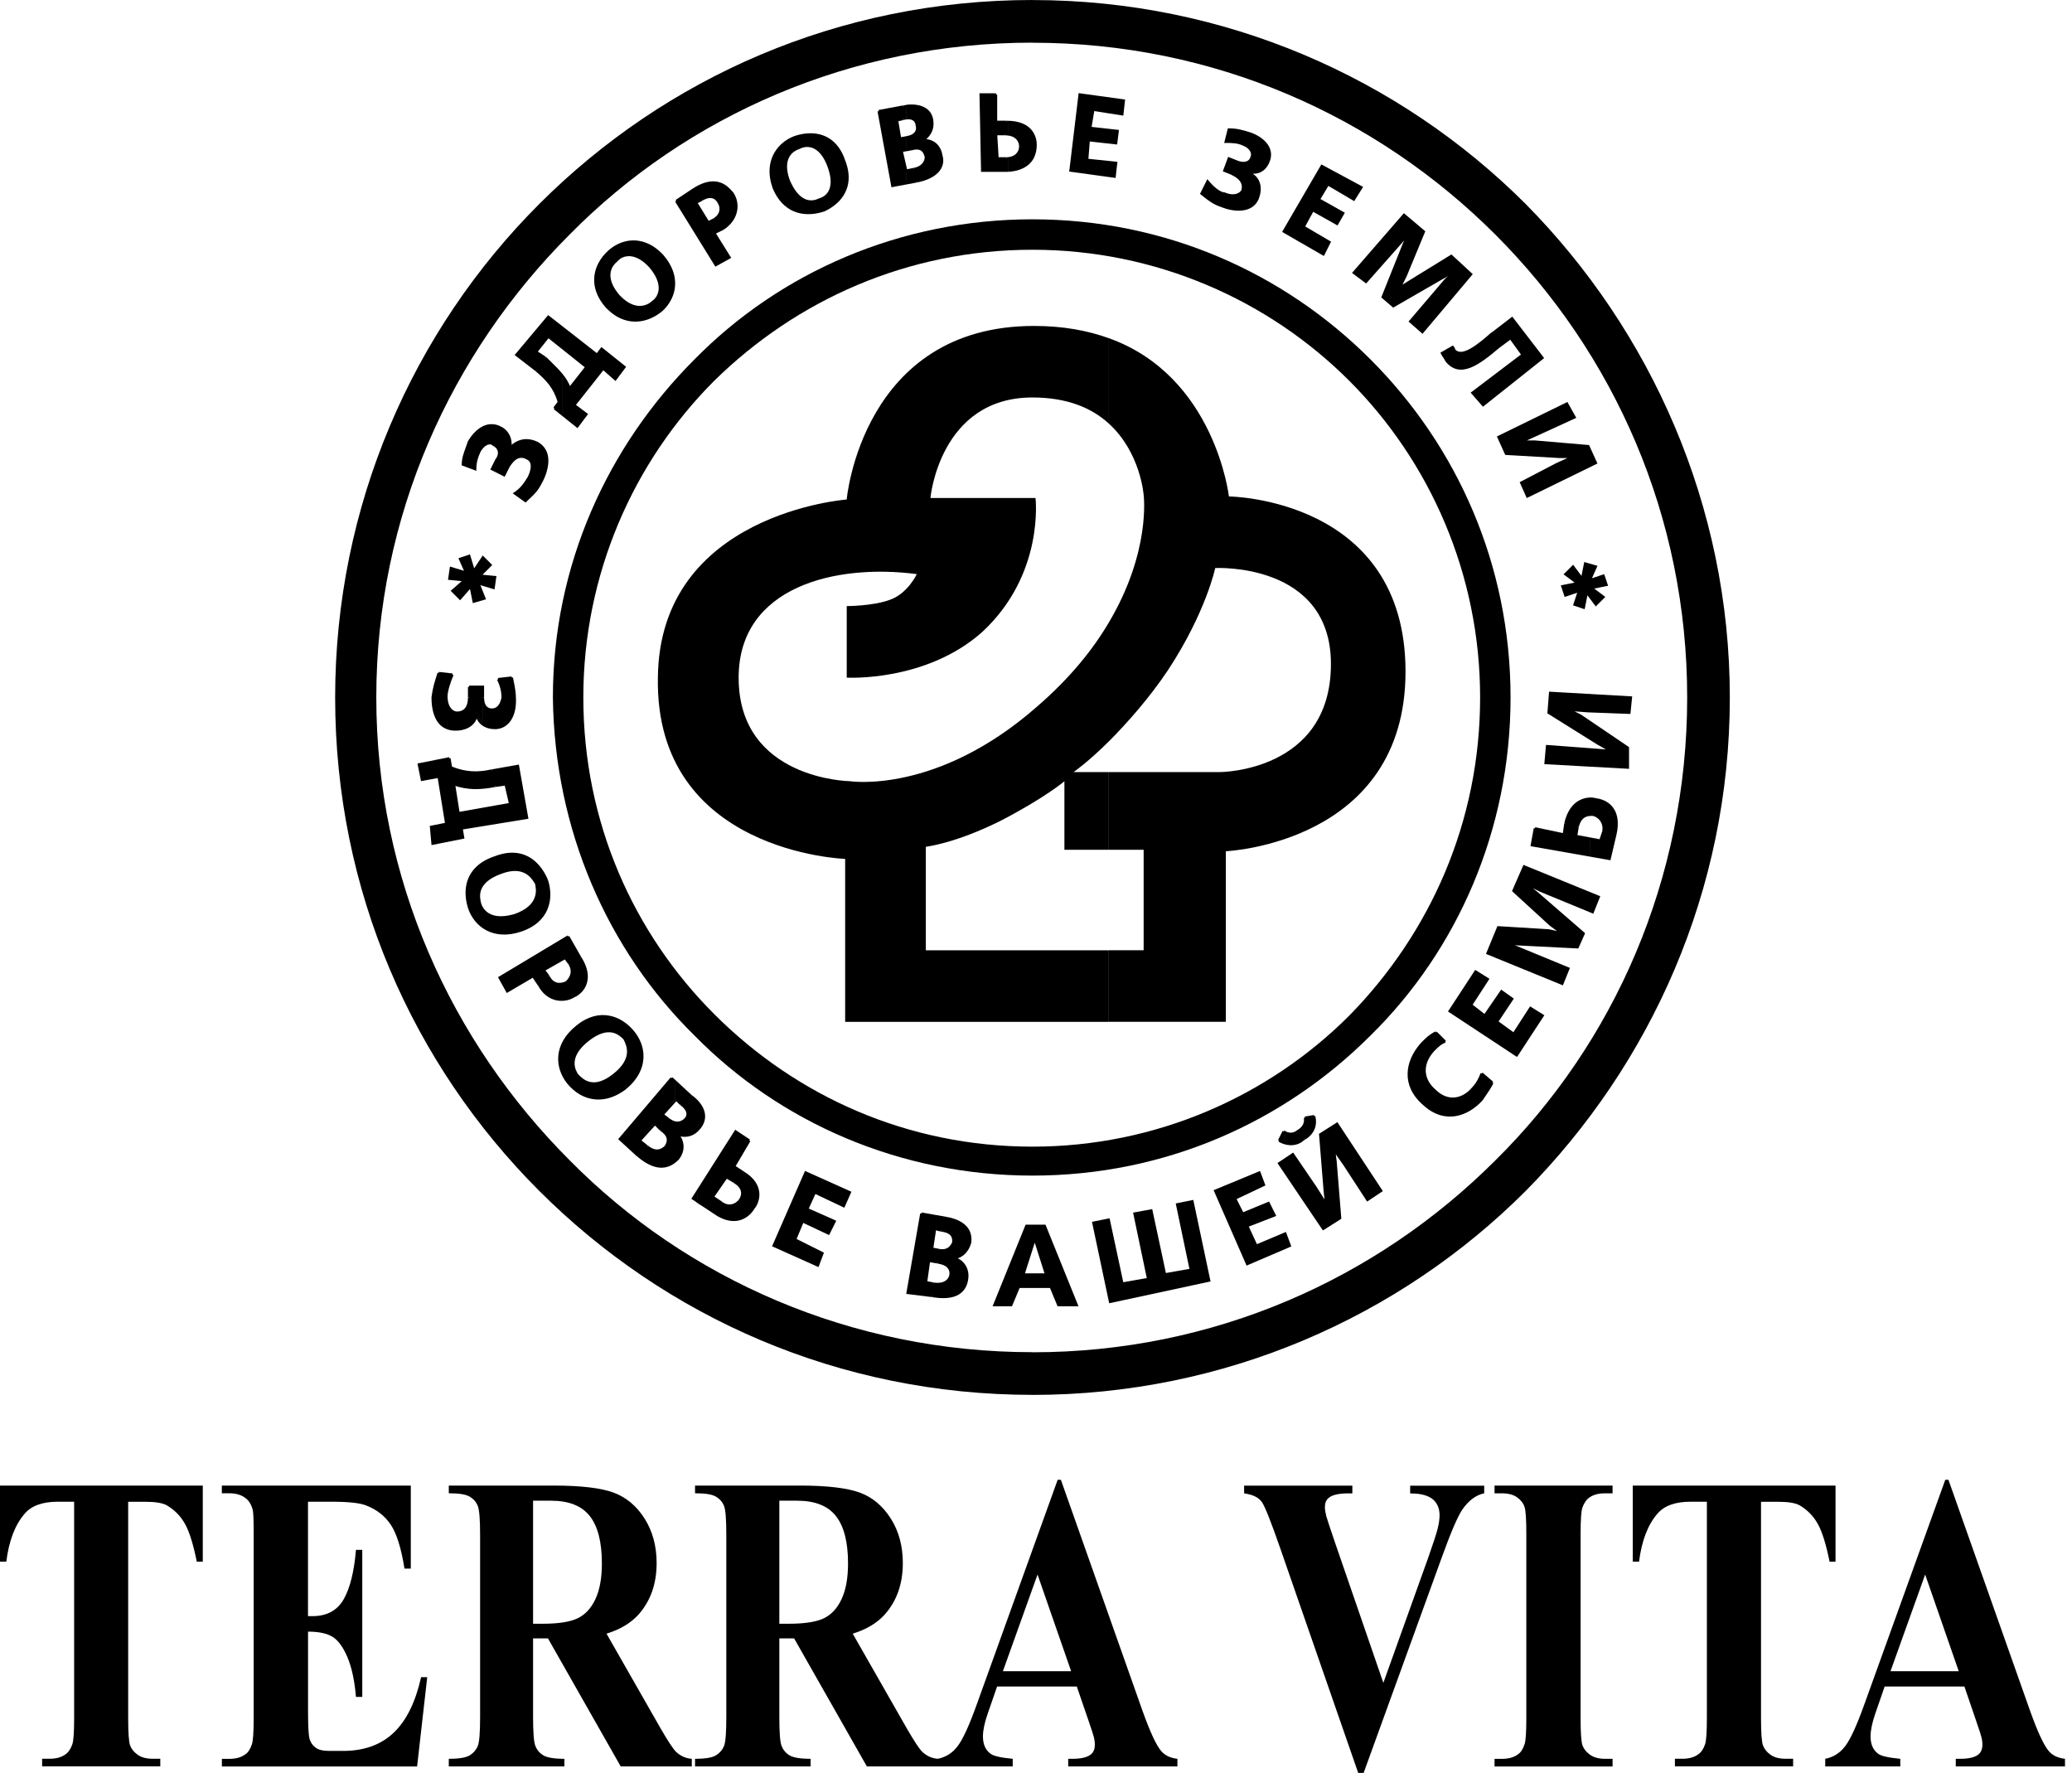 <svg width="180" height="154" viewBox="0 0 180 154" fill="none" xmlns="http://www.w3.org/2000/svg">
<path fill-rule="evenodd" clip-rule="evenodd" d="M48.166 35.453L48.827 35.985V32.548C48.428 32.016 47.9 31.621 47.372 31.089L46.578 30.561L47.634 29.239L48.823 30.166V28.445L47.634 27.518L44.857 30.823L46.578 32.145C47.505 32.939 48.166 33.6 48.561 34.921L48.166 35.453ZM48.827 35.981L50.149 37.041L50.943 35.981L49.883 35.187L52.398 32.012L53.454 32.939L54.248 31.879L52.261 30.291L51.866 30.819L48.823 28.441V30.162L50.939 31.883L49.484 33.737C49.351 33.342 49.085 32.943 48.823 32.548V35.981H48.827Z" fill="black"/>
<path d="M48.229 35.372L50.128 36.892L50.793 36.005L49.821 35.272L49.733 35.207L49.801 35.123L52.316 31.947L52.385 31.862L52.465 31.935L53.44 32.785L54.101 31.898L52.284 30.444L51.953 30.887L51.889 30.976L51.804 30.907L47.649 27.663L45.009 30.806L46.642 32.064L46.513 32.229L44.796 30.907L44.707 30.838L44.776 30.758L47.552 27.449L47.621 27.373L47.701 27.433L51.848 30.673L52.179 30.23L52.247 30.145L52.332 30.214L54.315 31.802L54.395 31.862L54.331 31.947L53.541 33.003L53.473 33.095L53.384 33.019L52.413 32.164L50.035 35.171L51.006 35.9L51.091 35.961L51.026 36.045L50.232 37.105L50.168 37.19L50.083 37.121L48.1 35.534L48.229 35.372Z" fill="black"/>
<path d="M46.645 32.068C47.112 32.467 47.515 32.838 47.85 33.273C48.188 33.712 48.458 34.22 48.66 34.893L48.458 34.953C48.265 34.305 48.003 33.821 47.685 33.402C47.358 32.979 46.967 32.62 46.508 32.225L46.645 32.068Z" fill="black"/>
<path d="M48.644 34.99L48.249 35.518L48.08 35.389L48.479 34.861L48.644 34.99Z" fill="black"/>
<path d="M47.701 29.154L51.006 31.802L51.091 31.867L51.026 31.947L49.571 33.797L49.406 33.668L50.797 31.899L47.568 29.32L47.701 29.154Z" fill="black"/>
<path d="M49.389 33.769C49.058 32.89 48.437 32.282 47.696 31.556C47.559 31.423 47.418 31.286 47.297 31.161L47.446 31.012C47.595 31.161 47.72 31.282 47.845 31.403C48.607 32.149 49.239 32.773 49.586 33.696L49.389 33.769Z" fill="black"/>
<path d="M47.309 31.177L46.519 30.649L46.422 30.585L46.49 30.492L47.55 29.17L47.715 29.303L46.728 30.537L47.425 31L47.309 31.177Z" fill="black"/>
<path fill-rule="evenodd" clip-rule="evenodd" d="M52.925 21.831C51.732 22.891 51.075 24.741 52.659 26.591C53.453 27.385 54.38 27.78 55.174 27.78V26.591C54.775 26.458 54.247 26.196 53.719 25.668C52.264 23.947 53.191 22.891 53.586 22.625C53.719 22.359 54.38 21.964 55.174 22.23V21.041C54.38 20.904 53.586 21.299 52.925 21.831ZM55.174 27.78C55.968 27.913 56.761 27.514 57.422 26.986C58.611 25.926 59.143 24.076 57.555 22.226C56.761 21.433 55.968 21.038 55.174 21.038V22.226C55.569 22.355 55.968 22.621 56.495 23.149C57.95 24.87 57.156 25.926 56.761 26.192C56.495 26.458 55.968 26.853 55.174 26.587V27.78Z" fill="black"/>
<path d="M52.853 21.755L52.925 21.831L52.853 21.755C53.739 20.969 54.977 20.606 56.21 21.122C56.448 21.219 56.69 21.356 56.927 21.525C57.161 21.694 57.395 21.9 57.625 22.146L57.633 22.158L57.637 22.162C58.809 23.528 58.858 24.902 58.334 25.974C58.233 26.184 58.108 26.377 57.967 26.563C57.826 26.744 57.669 26.913 57.496 27.067H57.492L57.483 27.071C56.508 27.852 55.247 28.211 54.005 27.699C53.764 27.599 53.522 27.465 53.288 27.296C53.054 27.127 52.821 26.922 52.591 26.676L52.583 26.663H52.579C51.406 25.293 51.43 23.915 51.99 22.847C52.099 22.637 52.228 22.444 52.373 22.259C52.522 22.077 52.684 21.908 52.853 21.755ZM52.998 21.908C52.833 22.057 52.68 22.214 52.543 22.388C52.406 22.561 52.285 22.746 52.18 22.94C51.652 23.943 51.632 25.229 52.74 26.523L52.748 26.53C52.962 26.764 53.187 26.962 53.413 27.123C53.639 27.284 53.864 27.409 54.09 27.502C55.247 27.985 56.432 27.647 57.35 26.909L57.355 26.905C57.516 26.76 57.665 26.603 57.798 26.43C57.927 26.261 58.044 26.075 58.14 25.878C58.628 24.874 58.584 23.588 57.475 22.295L57.467 22.287C57.25 22.053 57.028 21.856 56.802 21.694C56.581 21.533 56.355 21.408 56.129 21.316C54.981 20.836 53.824 21.174 52.998 21.908Z" fill="black"/>
<path d="M53.779 22.561C53.734 22.601 53.698 22.641 53.674 22.681L53.585 22.625L53.642 22.714C53.614 22.734 53.581 22.758 53.545 22.786C53.364 22.939 53.138 23.218 53.057 23.613C52.977 24.015 53.049 24.539 53.477 25.184C53.565 25.317 53.67 25.454 53.791 25.599C53.839 25.652 53.888 25.704 53.932 25.748C54.577 26.393 55.157 26.583 55.624 26.571C56.088 26.555 56.439 26.341 56.636 26.16L56.676 26.123L56.684 26.115L56.693 26.111C56.717 26.095 56.745 26.075 56.769 26.055C56.938 25.91 57.144 25.64 57.204 25.245C57.265 24.842 57.176 24.318 56.745 23.673C56.648 23.528 56.539 23.379 56.406 23.226C56.169 22.964 55.935 22.766 55.713 22.617C55.25 22.311 54.839 22.226 54.504 22.258C54.19 22.282 53.932 22.42 53.779 22.561ZM53.513 22.549C53.545 22.504 53.589 22.456 53.642 22.407C53.823 22.242 54.121 22.081 54.5 22.045C54.879 22.012 55.334 22.101 55.842 22.436C56.076 22.593 56.322 22.802 56.576 23.081H56.58C56.717 23.242 56.834 23.399 56.934 23.548C57.402 24.245 57.495 24.822 57.43 25.269C57.358 25.72 57.12 26.039 56.922 26.208C56.89 26.236 56.862 26.26 56.834 26.276L56.801 26.309C56.58 26.514 56.177 26.76 55.653 26.776C55.137 26.792 54.5 26.587 53.803 25.89C53.751 25.841 53.702 25.785 53.654 25.732L53.65 25.728C53.525 25.579 53.412 25.434 53.319 25.293C52.856 24.596 52.775 24.015 52.868 23.568C52.957 23.113 53.218 22.794 53.424 22.617C53.448 22.593 53.48 22.569 53.513 22.549Z" fill="black"/>
<path fill-rule="evenodd" clip-rule="evenodd" d="M41.946 75.001V76.851C41.418 77.512 41.547 78.173 41.68 78.439C41.68 78.572 41.813 78.705 41.946 78.834V80.422C41.285 80.027 41.019 79.499 40.757 78.834C40.229 77.516 40.491 75.928 41.946 75.001ZM41.946 67.066V68.388C41.019 68.521 40.358 68.388 39.431 68.122L39.83 70.632L41.946 70.237V71.692L40.092 71.958L40.225 72.752L37.578 73.28L37.449 71.825L38.77 71.559L38.109 67.461L36.655 67.727L36.389 66.405L39.032 65.873L39.165 66.667C40.229 67.066 41.023 67.066 41.946 67.066ZM40.757 59.658V60.585C40.757 60.851 40.757 61.907 39.702 61.907C39.303 61.907 38.775 61.508 38.775 60.452C38.775 60.186 38.907 59.525 39.303 58.598L38.114 58.465C37.848 59.259 37.715 59.654 37.582 60.581C37.582 61.637 37.848 63.358 39.564 63.358C40.624 63.358 41.285 62.83 41.418 62.036C41.551 62.302 41.684 62.564 41.946 62.83V59.654H40.757V59.658ZM41.946 71.692V70.237L44.328 69.842L43.929 68.122L43.002 68.255C42.607 68.255 42.208 68.388 41.946 68.388V67.066C42.212 67.066 42.474 66.933 42.74 66.933L44.989 66.538L45.783 71.035L41.946 71.692ZM41.946 80.426V78.838C42.212 79.366 43.002 80.027 44.723 79.499C46.972 78.705 46.706 77.25 46.577 76.722C46.311 76.323 45.65 75.001 43.534 75.795C42.611 76.061 42.212 76.456 41.946 76.855V75.005C42.212 74.739 42.607 74.606 43.002 74.473C45.384 73.546 46.839 74.868 47.5 76.46C48.028 78.048 47.633 80.031 45.251 80.825C43.8 81.353 42.607 81.082 41.946 80.426ZM48.427 81.88V83.601L47.238 84.262L47.633 84.79C47.899 85.185 48.161 85.451 48.427 85.451V86.773C47.899 86.773 47.238 86.374 46.839 85.584L46.311 84.79L44.062 86.112L43.401 84.923L48.427 81.88ZM41.946 62.834C42.212 63.1 42.607 63.233 43.002 63.233C43.929 63.233 44.723 62.439 44.723 60.851C44.723 60.057 44.59 59.529 44.457 58.868L43.264 59.001C43.53 59.533 43.663 60.061 43.663 60.589C43.53 61.383 43.135 61.645 42.736 61.645C42.208 61.645 41.942 61.25 41.942 60.589V59.662V62.834H41.946ZM48.427 86.773V85.451C48.693 85.451 48.955 85.318 49.221 85.318C49.62 84.919 49.882 84.391 49.487 83.73L49.088 83.202L48.427 83.597V81.876L49.354 81.349L50.414 83.198C51.736 85.314 50.281 86.374 49.886 86.503C49.487 86.773 48.959 86.906 48.427 86.773ZM52.263 88.228V89.683C51.868 89.816 51.469 89.949 51.075 90.344C49.221 91.799 49.882 92.988 50.148 93.387C50.414 93.781 51.075 94.314 52.263 94.047V95.369C51.075 95.502 50.015 94.841 49.354 94.047C48.298 92.726 48.165 90.739 50.148 89.151C50.809 88.623 51.602 88.357 52.263 88.228ZM54.25 98.545V99.339L53.851 98.944L54.25 98.545ZM54.25 92.46V94.576C53.589 95.103 52.795 95.369 52.263 95.369V94.047C52.529 93.915 52.924 93.648 53.323 93.387C53.718 92.992 53.984 92.726 54.25 92.46ZM54.25 88.889V90.211C53.984 89.945 53.323 89.284 52.263 89.679V88.224C52.924 88.228 53.585 88.494 54.25 88.889ZM54.778 97.884V99.867L54.25 99.335V98.541L54.778 97.884ZM54.778 89.417V94.047C54.645 94.18 54.512 94.314 54.25 94.576V92.46C54.911 91.404 54.516 90.61 54.25 90.211V88.889C54.379 89.022 54.645 89.284 54.778 89.417ZM54.778 94.047V89.417C54.911 89.55 54.911 89.55 55.044 89.683C55.967 90.872 56.233 92.593 54.778 94.047ZM56.761 95.502V97.618L55.572 99.073L56.233 99.601C56.366 99.734 56.628 99.867 56.761 99.867V101.189C56.362 101.056 55.967 100.794 55.439 100.395L54.778 99.867V97.884L56.761 95.502ZM58.611 93.915V95.502L57.555 96.824L58.083 97.223C58.349 97.356 58.478 97.489 58.611 97.489V100.927C58.216 101.326 57.688 101.455 56.761 101.193V99.871C57.156 100 57.555 99.871 57.821 99.605C58.087 99.21 58.216 98.682 57.426 98.15L56.894 97.622H56.761V95.506L58.349 93.653L58.611 93.915ZM60.598 103.438V104.494L60.199 104.099L60.598 103.438ZM60.598 95.768V98.146C59.937 98.807 59.276 98.678 58.877 98.545C59.405 99.206 59.405 100 58.877 100.661C58.744 100.794 58.744 100.794 58.611 100.927V97.489C59.01 97.622 59.405 97.489 59.538 97.223C59.671 97.09 60.066 96.562 59.143 95.901L58.748 95.502H58.615V93.915L60.07 95.236C60.332 95.369 60.465 95.635 60.598 95.768ZM60.598 98.146V95.768C61.259 96.562 61.392 97.356 60.731 98.017L60.598 98.146ZM63.242 99.472V102.249H63.108L61.92 103.97L62.714 104.498C62.847 104.631 63.108 104.631 63.242 104.764V105.953C62.843 105.824 62.581 105.687 62.182 105.425L60.594 104.498V103.442L63.242 99.472ZM69.988 101.85L67.211 108.201L71.048 109.922L71.443 108.866L69.065 107.673L69.726 106.086L71.975 107.141L72.503 106.086L70.121 105.026L70.782 103.571L73.297 104.76L73.825 103.571L69.988 101.85ZM63.242 105.953V104.764C63.636 104.764 64.035 104.631 64.302 104.232C64.567 103.837 64.696 103.176 63.77 102.644L63.242 102.249V99.472L63.903 98.283L65.091 99.077L63.77 101.326L64.563 101.854C66.546 103.047 65.752 104.631 65.486 104.897C65.095 105.687 64.302 106.219 63.242 105.953ZM81.889 105.687V106.875H81.756L81.228 106.742L80.962 108.463L81.623 108.596C81.623 108.596 81.756 108.596 81.889 108.596V109.789C81.756 109.656 81.623 109.656 81.494 109.656L80.7 109.523L80.434 111.373L81.095 111.506C81.49 111.639 81.623 111.639 81.889 111.506V112.695C81.623 112.695 81.361 112.695 80.966 112.562L78.85 112.296L80.039 105.417L81.889 105.687ZM81.889 112.699V111.51C82.288 111.377 82.554 111.115 82.554 110.849C82.683 110.454 82.554 109.922 81.889 109.789V108.596C82.554 108.596 82.683 108.201 82.816 107.935C82.816 107.669 82.945 107.008 81.889 106.875V105.687L82.288 105.82C83.61 106.086 84.404 106.742 84.271 107.935C84.005 108.862 83.344 109.257 82.816 109.257C83.743 109.523 84.138 110.317 84.005 111.107C83.876 111.905 83.348 112.699 81.889 112.699ZM89.961 106.481V107.935V107.802H89.828L88.901 110.712H89.961V111.768H88.507L87.846 113.356H86.391L89.168 106.476H89.961V106.481ZM94.987 106.219L96.442 113.094L105.038 111.244L103.583 104.369L102.261 104.635L103.45 110.321L101.201 110.716L100.013 105.159L98.558 105.425L99.747 111.111L97.498 111.506L96.305 105.949L94.987 106.219ZM89.961 111.772V110.716H90.888L89.961 107.939V106.485H90.755L93.532 113.364H91.944L91.283 111.776H89.961V111.772ZM111.652 107.141V108.463L108.343 109.785L105.566 103.438L109.399 101.85L109.794 102.91L107.283 104.099L107.944 105.421L110.193 104.494L110.721 105.554L108.339 106.481L109.133 108.201L111.652 107.141ZM111.652 100.661V101.721L111.12 101.06L111.652 100.661ZM111.652 98.412V99.339C111.386 99.206 111.253 99.206 111.12 99.073L111.519 98.279C111.519 98.412 111.519 98.412 111.652 98.412ZM111.652 99.339C112.309 99.472 112.841 99.206 113.24 98.944C113.768 98.678 114.428 98.017 114.162 96.961L113.369 97.094C113.502 97.755 112.974 98.15 112.708 98.283C112.575 98.416 112.043 98.682 111.648 98.416V99.339H111.652ZM111.652 101.721V100.661L112.309 100.266L114.291 103.176L115.218 104.631L115.085 103.442L114.69 98.549L116.145 97.622L119.978 103.442L118.789 104.236L116.806 101.193L115.879 99.871L116.012 100.927L116.407 105.824L114.952 106.747L111.652 101.721ZM111.652 108.463V107.141L112.047 108.201L111.652 108.463ZM127.788 94.708V96.296C126.599 97.09 125.145 97.223 123.686 95.901C121.836 94.314 122.098 92.198 123.553 90.61C123.948 90.215 124.214 89.949 124.742 89.683L125.536 90.477C125.141 90.61 124.875 90.872 124.48 91.271C123.42 92.46 123.553 93.781 124.609 94.708C125.802 95.768 126.994 95.502 127.788 94.708ZM127.788 85.052V87.301V89.022L125.935 87.833L127.788 85.052ZM127.788 87.301L129.243 85.052L128.183 84.391L127.788 85.052V87.301ZM127.788 96.296V94.708L127.921 94.576C128.316 94.18 128.582 93.648 128.715 93.254L129.642 94.047C129.376 94.576 128.981 95.103 128.715 95.502C128.449 95.901 128.054 96.03 127.788 96.296ZM131.625 89.55V91.666L127.792 89.018V87.297L128.981 88.22L130.436 86.104L131.363 86.765L130.041 88.748L131.496 89.808L131.625 89.55ZM131.625 80.688V82.01L130.702 81.876L131.625 82.271V83.726L129.247 82.803L130.17 80.555L131.625 80.688ZM131.625 77.25V77.516L131.492 77.383L131.625 77.25ZM131.625 83.73L135.724 85.451L136.252 84.129L131.758 82.275H131.625V83.73ZM131.625 91.666V89.55L132.947 87.567L134.007 88.228L131.758 91.67H131.625V91.666ZM138.106 77.645V79.1L133.874 77.379L132.814 76.851V76.984L133.608 77.645L137.578 81.082L137.05 82.275L131.762 82.01H131.629V80.688L134.539 80.821L135.728 81.087L134.668 80.293L131.625 77.516V77.25L132.419 75.267L138.106 77.645ZM138.106 69.314V70.769C137.707 70.769 137.312 71.035 137.046 71.825L136.913 72.619L138.102 72.885V74.34L133.076 73.413L133.342 71.958L135.857 72.49L135.99 71.563C136.385 69.709 137.445 69.448 138.106 69.314ZM138.106 65.083V66.538L134.269 66.272L134.402 64.817L137.973 65.083H138.106ZM138.106 60.319V61.774H137.973L136.252 61.641L137.312 62.173L138.106 62.701V64.156L134.535 61.907L134.668 60.186L138.106 60.319ZM138.106 61.774V60.319L141.676 60.585L141.543 61.907L138.106 61.774ZM138.106 66.538V65.083L139.693 65.216V65.083L138.767 64.551L138.106 64.156V62.701L141.414 64.95V66.671L138.106 66.538ZM138.106 74.34V72.885L139.032 73.018L139.298 72.224C139.427 71.563 139.032 70.902 138.372 70.769C138.372 70.769 138.239 70.769 138.106 70.769V69.314C138.372 69.314 138.501 69.314 138.633 69.448C139.693 69.581 140.753 70.37 140.354 72.357L139.826 74.606L138.106 74.34ZM138.106 79.1V77.645L138.899 77.911L138.372 79.233L138.106 79.1Z" fill="black"/>
<path d="M40.862 59.658H40.652V60.585H40.862V59.658Z" fill="black"/>
<path d="M40.862 60.585C40.862 60.871 40.862 62.012 39.698 62.012C39.472 62.012 39.206 61.899 39.004 61.641C38.811 61.395 38.67 61.012 38.67 60.46V60.452V60.448C38.67 60.307 38.706 60.065 38.791 59.743L38.835 59.586C38.92 59.295 39.041 58.953 39.206 58.562L39.399 58.643C39.234 59.026 39.117 59.36 39.037 59.642L38.992 59.799C38.912 60.106 38.88 60.327 38.88 60.448V60.452V60.46C38.88 60.96 39 61.298 39.17 61.512C39.331 61.718 39.528 61.802 39.698 61.806C40.649 61.806 40.649 60.835 40.649 60.589H40.862V60.585Z" fill="black"/>
<path d="M39.291 58.707L38.102 58.574L38.122 58.365L39.315 58.498L39.291 58.707Z" fill="black"/>
<path d="M38.21 58.502C38.081 58.893 37.984 59.187 37.9 59.505C37.819 59.812 37.754 60.138 37.686 60.589C37.686 61.105 37.75 61.778 38.024 62.322C38.29 62.85 38.758 63.257 39.568 63.257H39.58C39.721 63.257 39.858 63.245 39.983 63.225C40.108 63.209 40.229 63.177 40.338 63.14C40.886 62.955 41.228 62.552 41.317 62.024L41.523 62.056C41.422 62.665 41.031 63.128 40.406 63.338C40.285 63.378 40.156 63.41 40.019 63.435C39.882 63.455 39.733 63.467 39.584 63.467H39.572C38.665 63.467 38.137 63.011 37.843 62.415C37.553 61.835 37.484 61.121 37.484 60.581V60.573V60.565C37.549 60.098 37.617 59.763 37.702 59.445C37.783 59.135 37.883 58.832 38.016 58.429L38.21 58.502Z" fill="black"/>
<path d="M41.522 62.02L41.526 62.028C41.542 62.133 41.57 62.225 41.607 62.314C41.643 62.403 41.683 62.483 41.736 62.556C42.002 62.935 42.469 63.12 43.005 63.12H43.009V63.124C43.44 63.12 43.839 62.935 44.13 62.568C44.428 62.189 44.617 61.617 44.617 60.855V60.847C44.617 60.162 44.52 59.678 44.408 59.134L44.355 58.885L44.561 58.844L44.613 59.094C44.726 59.654 44.827 60.15 44.827 60.851V60.859C44.827 61.673 44.621 62.29 44.295 62.701C43.96 63.124 43.501 63.338 43.005 63.338H43.001C42.401 63.338 41.869 63.12 41.558 62.681C41.498 62.592 41.446 62.5 41.405 62.399C41.365 62.298 41.329 62.185 41.312 62.068V62.056L41.522 62.02Z" fill="black"/>
<path d="M44.446 58.758L43.256 58.89L43.279 59.098L44.469 58.966L44.446 58.758Z" fill="black"/>
<path d="M43.363 58.949C43.637 59.493 43.77 60.037 43.77 60.581V60.589V60.601V60.609C43.75 60.726 43.726 60.827 43.698 60.923C43.669 61.016 43.633 61.105 43.593 61.181C43.383 61.593 43.065 61.742 42.742 61.742H42.738C42.541 61.742 42.372 61.689 42.239 61.596C42.15 61.532 42.074 61.447 42.013 61.347C41.9 61.149 41.844 60.891 41.844 60.581H42.053C42.053 60.855 42.102 61.081 42.194 61.242C42.239 61.319 42.295 61.379 42.36 61.427C42.456 61.5 42.585 61.536 42.738 61.536H42.742C42.988 61.536 43.238 61.415 43.403 61.089C43.436 61.024 43.468 60.948 43.496 60.863C43.524 60.778 43.544 60.682 43.565 60.577C43.565 60.069 43.436 59.553 43.182 59.045L43.363 58.949Z" fill="black"/>
<path d="M41.84 60.585V59.763H40.756V59.554H41.945H42.054V59.658V60.585H41.84Z" fill="black"/>
<path d="M39.056 65.978L36.517 66.485L36.739 67.602L38.093 67.356L38.198 67.34L38.214 67.445L38.875 71.543L38.895 71.644L38.794 71.668L37.565 71.91L37.678 73.155L40.108 72.668L39.991 71.978L39.975 71.87L40.08 71.853L45.662 70.947L44.904 66.659L42.76 67.037L42.724 66.828L44.973 66.433L45.074 66.413L45.094 66.518L45.888 71.015L45.904 71.12L45.799 71.136L40.217 72.047L40.33 72.732L40.35 72.837L40.249 72.857L37.602 73.385L37.489 73.409L37.477 73.292L37.344 71.837L37.336 71.741L37.428 71.725L38.653 71.479L38.025 67.585L36.675 67.831L36.574 67.847L36.554 67.747L36.288 66.425L36.268 66.32L36.372 66.3L39.016 65.772L39.056 65.978Z" fill="black"/>
<path d="M42.764 67.033C42.16 67.166 41.587 67.235 40.999 67.203C40.41 67.17 39.802 67.033 39.129 66.767L39.206 66.57C39.854 66.832 40.439 66.961 41.007 66.993C41.575 67.025 42.127 66.961 42.716 66.828L42.764 67.033Z" fill="black"/>
<path d="M39.065 66.687L38.932 65.893L39.141 65.856L39.274 66.65L39.065 66.687Z" fill="black"/>
<path d="M44.344 69.947L39.85 70.737L39.741 70.757L39.725 70.653L39.33 68.138L39.54 68.106L39.919 70.516L44.311 69.738L44.344 69.947Z" fill="black"/>
<path d="M39.467 68.025C40.051 68.218 40.603 68.319 41.172 68.335C41.74 68.351 42.328 68.283 42.985 68.154L43.025 68.359C42.356 68.492 41.756 68.557 41.167 68.545C40.579 68.525 40.007 68.424 39.402 68.222L39.467 68.025Z" fill="black"/>
<path d="M42.99 68.15L43.917 68.017L44.014 68.005L44.034 68.098L44.433 69.818L44.224 69.867L43.849 68.243L43.023 68.359L42.99 68.15Z" fill="black"/>
<path d="M47.403 76.492C47.31 76.275 47.205 76.061 47.084 75.863C46.964 75.662 46.827 75.468 46.673 75.295C45.896 74.404 44.703 73.925 43.042 74.57H43.038H43.03C42.704 74.678 42.417 74.808 42.168 74.953C41.918 75.098 41.7 75.259 41.519 75.436C40.584 76.335 40.491 77.6 40.858 78.797V78.801C41.116 79.571 41.628 80.24 42.361 80.623C43.091 81.006 44.05 81.103 45.202 80.72L45.222 80.712L45.231 80.708C46.383 80.321 47.056 79.652 47.371 78.886C47.685 78.132 47.661 77.282 47.415 76.52L47.403 76.492ZM47.596 76.412V76.415L47.5 76.456L47.6 76.424L47.612 76.464C47.87 77.266 47.898 78.173 47.564 78.979C47.225 79.793 46.512 80.51 45.295 80.917L45.283 80.921L45.263 80.929C44.054 81.328 43.038 81.224 42.26 80.816C41.474 80.409 40.93 79.696 40.656 78.878V78.874C40.265 77.604 40.37 76.258 41.374 75.295C41.567 75.11 41.797 74.932 42.059 74.783C42.321 74.63 42.623 74.493 42.962 74.38H42.966C44.731 73.695 46 74.211 46.831 75.162C46.992 75.347 47.137 75.545 47.262 75.759C47.391 75.964 47.504 76.186 47.596 76.412Z" fill="black"/>
<path d="M46.444 77.975C46.629 77.483 46.541 77.02 46.476 76.762L46.432 76.694C46.146 76.242 45.473 75.182 43.571 75.895C42.482 76.278 42.003 76.786 41.813 77.258C41.628 77.721 41.725 78.165 41.785 78.414L41.797 78.463C41.87 78.713 42.055 79.075 42.458 79.321C42.865 79.571 43.502 79.7 44.465 79.458C44.534 79.442 44.61 79.422 44.691 79.398C45.779 79.015 46.259 78.475 46.444 77.975ZM46.678 76.698C46.746 76.972 46.851 77.491 46.642 78.052C46.432 78.604 45.92 79.192 44.759 79.599H44.755C44.675 79.623 44.598 79.644 44.518 79.664C43.49 79.922 42.801 79.781 42.353 79.502C41.894 79.224 41.68 78.805 41.6 78.523L41.588 78.471C41.519 78.193 41.414 77.709 41.624 77.181C41.834 76.661 42.349 76.109 43.506 75.698C45.565 74.928 46.303 76.089 46.617 76.581L46.674 76.669L46.585 76.726L46.678 76.698Z" fill="black"/>
<path d="M49.41 81.441L43.542 84.959L44.102 85.967L46.258 84.698L46.343 84.649L46.399 84.73L46.927 85.524L46.754 85.641L46.278 84.931L44.118 86.201L44.026 86.257L43.973 86.165L43.312 84.972L43.26 84.883L43.348 84.831L49.301 81.26L49.41 81.441Z" fill="black"/>
<path d="M46.935 85.532C46.975 85.608 47.02 85.681 47.068 85.754C47.435 86.306 47.914 86.588 48.386 86.684C48.861 86.781 49.337 86.692 49.7 86.495C49.74 86.475 49.785 86.447 49.825 86.418L49.837 86.41L49.849 86.406C49.897 86.39 49.958 86.358 50.034 86.314C50.244 86.185 50.518 85.935 50.691 85.568C50.864 85.197 50.933 84.702 50.724 84.077C50.639 83.823 50.51 83.549 50.325 83.255L50.506 83.146C50.699 83.456 50.836 83.743 50.925 84.013C51.155 84.698 51.078 85.246 50.885 85.661C50.691 86.076 50.381 86.35 50.151 86.495C50.071 86.547 49.994 86.584 49.938 86.604C49.897 86.632 49.853 86.656 49.809 86.68C49.406 86.902 48.878 86.999 48.354 86.894C47.83 86.789 47.302 86.475 46.899 85.87C46.85 85.798 46.802 85.717 46.758 85.633L46.935 85.532Z" fill="black"/>
<path d="M50.322 83.255L49.262 81.401L49.447 81.296L50.503 83.15L50.322 83.255Z" fill="black"/>
<path d="M47.185 84.17L49.039 83.11L49.12 83.065L49.172 83.138L49.571 83.67L49.402 83.795L49.064 83.34L47.29 84.351L47.185 84.17Z" fill="black"/>
<path d="M49.578 83.678C49.792 84.036 49.828 84.359 49.756 84.649C49.683 84.935 49.506 85.181 49.296 85.395L49.284 85.407L49.268 85.415L49.264 85.419C48.982 85.56 48.659 85.628 48.353 85.56C48.047 85.487 47.757 85.274 47.543 84.855L47.539 84.842L47.728 84.75L47.733 84.758C47.914 85.117 48.152 85.294 48.401 85.354C48.651 85.411 48.917 85.354 49.159 85.237C49.34 85.056 49.49 84.842 49.55 84.605C49.611 84.367 49.578 84.093 49.397 83.791L49.578 83.678Z" fill="black"/>
<path d="M47.551 84.851L47.152 84.323L47.322 84.198L47.721 84.726L47.551 84.851Z" fill="black"/>
<path d="M55.12 89.614C55.902 90.594 56.196 91.924 55.547 93.201C55.422 93.451 55.257 93.697 55.059 93.939C54.862 94.18 54.62 94.414 54.342 94.64L54.318 94.66L54.314 94.664C52.847 95.74 51.448 95.688 50.368 95.067C50.159 94.946 49.961 94.805 49.78 94.644C49.599 94.487 49.429 94.309 49.276 94.12V94.116L49.256 94.096C48.72 93.415 48.418 92.568 48.502 91.69C48.587 90.811 49.054 89.9 50.054 89.094L50.078 89.074L50.086 89.066C51.102 88.256 52.085 88.055 52.956 88.228C53.83 88.393 54.576 88.937 55.12 89.614ZM54.959 89.747C54.443 89.102 53.737 88.587 52.919 88.429C52.105 88.268 51.182 88.462 50.219 89.227V89.223L50.211 89.231L50.187 89.252C49.236 90.021 48.792 90.88 48.712 91.706C48.631 92.532 48.917 93.326 49.421 93.963L49.433 93.975L49.437 93.979C49.583 94.16 49.744 94.326 49.913 94.479C50.086 94.628 50.272 94.765 50.469 94.878C51.481 95.462 52.798 95.506 54.185 94.487L54.205 94.471C54.475 94.253 54.705 94.027 54.894 93.798C55.084 93.568 55.237 93.334 55.358 93.1C55.966 91.911 55.692 90.666 54.959 89.747Z" fill="black"/>
<path d="M54.172 90.296L54.159 90.275C53.776 89.893 52.898 89.042 51.137 90.425C50.242 91.13 49.952 91.763 49.92 92.266C49.887 92.754 50.101 93.125 50.226 93.314L50.262 93.35C50.661 93.754 51.54 94.644 53.253 93.298C54.994 91.936 54.433 90.82 54.172 90.296ZM54.341 90.167L54.361 90.207C54.647 90.779 55.26 92 53.386 93.471C51.528 94.93 50.556 93.951 50.113 93.504L50.069 93.459L50.061 93.451L50.057 93.443C49.916 93.234 49.674 92.819 49.706 92.254C49.742 91.698 50.049 91.009 51.004 90.259C52.926 88.748 53.897 89.719 54.316 90.134H54.321L54.244 90.211L54.341 90.167Z" fill="black"/>
<path d="M58.428 93.721L53.995 98.932L55.511 100.318L55.365 100.476L53.778 99.021L53.705 98.952L53.77 98.872L58.267 93.58L58.428 93.721Z" fill="black"/>
<path d="M55.508 100.318C56.342 101.023 57.011 101.249 57.551 101.221C58.079 101.189 58.49 100.907 58.804 100.592C58.873 100.508 58.929 100.419 58.982 100.326C59.03 100.234 59.071 100.141 59.103 100.048C59.26 99.569 59.155 99.061 58.8 98.614L58.966 98.481C59.369 98.984 59.482 99.565 59.304 100.113C59.268 100.217 59.224 100.322 59.167 100.427C59.111 100.528 59.046 100.629 58.966 100.725V100.729H58.962L58.958 100.737C58.611 101.08 58.16 101.394 57.567 101.427C56.983 101.463 56.261 101.225 55.379 100.475L55.508 100.318Z" fill="black"/>
<path d="M58.912 98.445C59.097 98.505 59.38 98.569 59.69 98.521C60 98.477 60.339 98.32 60.649 97.949C60.677 97.916 60.706 97.88 60.734 97.844C61.028 97.453 61.1 97.042 61.004 96.643C60.903 96.236 60.621 95.837 60.21 95.482C60.145 95.426 60.081 95.374 60.008 95.321L60.133 95.152C60.21 95.208 60.278 95.265 60.347 95.321C60.794 95.704 61.1 96.143 61.209 96.591C61.322 97.05 61.237 97.522 60.903 97.969C60.875 98.005 60.843 98.041 60.81 98.082C60.46 98.501 60.073 98.678 59.722 98.731C59.372 98.783 59.057 98.715 58.848 98.642L58.912 98.445Z" fill="black"/>
<path d="M58.418 93.579L58.275 93.733L59.995 95.322L60.137 95.168L58.418 93.579Z" fill="black"/>
<path d="M58.821 95.43L59.216 95.825L59.067 95.974L58.672 95.579L58.821 95.43Z" fill="black"/>
<path d="M59.202 95.812C59.319 95.897 59.42 95.982 59.501 96.062C59.75 96.312 59.835 96.542 59.843 96.735C59.851 96.933 59.771 97.094 59.698 97.195C59.666 97.239 59.638 97.271 59.613 97.296V97.3C59.573 97.34 59.525 97.38 59.476 97.421C59.424 97.457 59.368 97.493 59.303 97.525C58.985 97.686 58.537 97.723 58.022 97.308L58.151 97.142C58.586 97.489 58.952 97.469 59.21 97.336C59.259 97.312 59.307 97.279 59.351 97.247C59.392 97.215 59.432 97.183 59.464 97.147C59.48 97.13 59.505 97.106 59.525 97.074C59.581 96.997 59.638 96.885 59.633 96.743C59.63 96.598 59.557 96.417 59.355 96.212C59.283 96.139 59.194 96.062 59.085 95.986L59.202 95.812Z" fill="black"/>
<path d="M58.023 97.308L57.491 96.909L57.398 96.84L57.475 96.756L58.668 95.43L58.825 95.575L57.713 96.808L58.148 97.138L58.023 97.308Z" fill="black"/>
<path d="M56.968 97.546L57.495 98.074L57.35 98.223L56.818 97.691L56.968 97.546Z" fill="black"/>
<path d="M57.482 98.061C57.905 98.344 58.086 98.638 58.123 98.912C58.159 99.19 58.05 99.448 57.909 99.662L57.905 99.669L57.897 99.678L57.893 99.682C57.832 99.742 57.772 99.794 57.707 99.843C57.643 99.891 57.57 99.931 57.498 99.964C57.123 100.133 56.684 100.093 56.172 99.686L56.305 99.52C56.74 99.871 57.111 99.911 57.413 99.77C57.474 99.742 57.53 99.71 57.587 99.669C57.643 99.633 57.695 99.585 57.744 99.537C57.861 99.359 57.949 99.154 57.921 98.94C57.893 98.722 57.74 98.481 57.373 98.239L57.482 98.061Z" fill="black"/>
<path d="M56.166 99.686L55.505 99.158L55.42 99.085L55.492 99.005L56.818 97.546L56.971 97.691L55.726 99.061L56.298 99.521L56.166 99.686Z" fill="black"/>
<path d="M65.034 99.162L63.934 98.428L60.343 104.071L62.241 105.336L62.124 105.509L60.141 104.188L60.057 104.131L60.113 104.042L63.813 98.223L63.873 98.134L63.962 98.195L65.151 98.985L65.034 99.162Z" fill="black"/>
<path d="M62.242 105.336C62.323 105.388 62.403 105.441 62.48 105.481C63.145 105.864 63.725 105.924 64.205 105.8C64.68 105.675 65.059 105.356 65.313 104.973C65.341 104.933 65.37 104.885 65.398 104.84L65.406 104.828L65.414 104.82C65.442 104.792 65.478 104.744 65.519 104.675C65.635 104.478 65.769 104.139 65.764 103.74C65.756 103.345 65.611 102.886 65.168 102.442C64.995 102.273 64.777 102.104 64.507 101.939L64.612 101.757C64.898 101.927 65.128 102.108 65.313 102.293C65.801 102.781 65.962 103.289 65.97 103.736C65.978 104.179 65.829 104.558 65.696 104.78C65.652 104.852 65.607 104.913 65.567 104.953C65.539 104.998 65.515 105.042 65.482 105.086C65.204 105.505 64.785 105.856 64.253 105.997C63.725 106.134 63.084 106.07 62.367 105.659C62.282 105.61 62.202 105.562 62.117 105.505L62.242 105.336Z" fill="black"/>
<path d="M64.507 101.938L63.714 101.41L63.629 101.354L63.681 101.269L65.003 99.02L65.184 99.129L63.911 101.289L64.624 101.761L64.507 101.938Z" fill="black"/>
<path d="M63.166 102.156L63.826 102.555L63.718 102.737L63.057 102.338L63.166 102.156Z" fill="black"/>
<path d="M63.821 102.555C63.874 102.583 63.926 102.616 63.97 102.644C64.357 102.902 64.535 103.188 64.583 103.462C64.635 103.736 64.555 103.998 64.438 104.208C64.422 104.236 64.406 104.264 64.386 104.288L64.382 104.292L64.377 104.3C64.317 104.381 64.249 104.449 64.18 104.514C64.108 104.574 64.031 104.631 63.954 104.675C63.551 104.905 63.06 104.893 62.645 104.582L62.77 104.413C63.112 104.671 63.515 104.683 63.849 104.494C63.918 104.457 63.978 104.409 64.039 104.357C64.099 104.304 64.156 104.244 64.204 104.175V104.171C64.22 104.151 64.236 104.123 64.249 104.103C64.345 103.933 64.41 103.72 64.369 103.502C64.329 103.281 64.176 103.043 63.846 102.821C63.805 102.793 63.757 102.765 63.709 102.737L63.821 102.555Z" fill="black"/>
<path d="M62.652 104.586L61.862 104.054L61.77 103.994L61.83 103.905L63.023 102.188L63.196 102.309L62.068 103.938L62.769 104.409L62.652 104.586Z" fill="black"/>
<path fill-rule="evenodd" clip-rule="evenodd" d="M69.988 101.85L67.211 108.202L71.048 109.918L71.443 108.863L69.065 107.674L69.722 106.086L71.975 107.142L72.502 106.086L70.121 105.026L70.782 103.571L73.296 104.764L73.824 103.571L69.988 101.85Z" fill="black"/>
<path d="M67.115 108.157L69.891 101.81L69.932 101.709L70.028 101.753L73.865 103.474L73.962 103.519L73.922 103.615L73.394 104.808L73.349 104.905L73.253 104.861L70.835 103.716L70.262 104.977L72.547 105.993L72.648 106.037L72.6 106.134L72.072 107.19L72.023 107.283L71.931 107.238L69.783 106.227L69.202 107.621L71.491 108.766L71.576 108.81L71.544 108.899L71.145 109.959L71.105 110.063L71.004 110.019L67.167 108.298L67.07 108.254L67.115 108.157ZM70.045 101.991L67.352 108.145L70.992 109.777L71.318 108.915L69.021 107.766L68.932 107.722L68.972 107.633L69.633 106.045L69.674 105.945L69.775 105.989L71.931 107.005L72.366 106.138L70.085 105.127L69.988 105.086L70.032 104.99L70.693 103.535L70.738 103.438L70.835 103.482L73.253 104.627L73.696 103.631L70.045 101.991Z" fill="black"/>
<path d="M80.143 105.441L78.974 112.211L80.977 112.461L80.953 112.667L78.837 112.405L78.728 112.393L78.745 112.284L79.938 105.404L80.143 105.441Z" fill="black"/>
<path d="M80.986 112.461C81.066 112.474 81.143 112.49 81.219 112.498C82.191 112.635 82.827 112.506 83.234 112.24C83.633 111.978 83.819 111.579 83.891 111.176L83.903 111.095V111.083C83.919 110.978 83.927 110.874 83.924 110.773C83.924 110.668 83.907 110.567 83.887 110.471C83.774 109.967 83.412 109.54 82.787 109.358L82.843 109.157C83.549 109.358 83.964 109.85 84.093 110.422C84.117 110.535 84.129 110.652 84.133 110.765C84.137 110.882 84.129 110.999 84.109 111.115V111.127L84.097 111.204V111.208C84.016 111.668 83.803 112.115 83.347 112.413C82.9 112.707 82.211 112.848 81.187 112.703C81.11 112.691 81.03 112.679 80.949 112.663L80.986 112.461Z" fill="black"/>
<path d="M82.822 109.153C82.983 109.153 83.16 109.112 83.329 109.024C83.386 108.995 83.442 108.963 83.495 108.923C83.777 108.729 84.031 108.395 84.172 107.911V107.907C84.188 107.75 84.188 107.601 84.172 107.464C84.156 107.327 84.123 107.202 84.075 107.085C83.833 106.477 83.184 106.102 82.273 105.92L82.314 105.715C83.297 105.912 83.998 106.323 84.272 107.004C84.329 107.137 84.365 107.283 84.381 107.436C84.401 107.589 84.401 107.75 84.381 107.927L84.377 107.944V107.952L84.373 107.96C84.22 108.5 83.934 108.874 83.615 109.096C83.555 109.14 83.49 109.177 83.426 109.209C83.225 109.31 83.019 109.358 82.826 109.358H82.822V109.153Z" fill="black"/>
<path d="M82.272 105.924L80.019 105.525L80.06 105.32L82.305 105.715L82.272 105.924Z" fill="black"/>
<path d="M81.257 106.642L81.785 106.775L81.733 106.98L81.205 106.847L81.257 106.642Z" fill="black"/>
<path d="M81.77 106.775C82.959 106.904 82.935 107.537 82.923 107.867V107.94V107.964L82.915 107.984C82.847 108.125 82.738 108.335 82.54 108.496C82.339 108.661 82.044 108.774 81.613 108.701L81.645 108.492C82.004 108.552 82.242 108.464 82.407 108.335C82.564 108.206 82.657 108.032 82.718 107.907V107.859C82.726 107.597 82.746 107.093 81.75 106.984L81.77 106.775Z" fill="black"/>
<path d="M81.605 108.701L80.945 108.568L80.844 108.548L80.86 108.451L81.126 106.73L81.331 106.759L81.086 108.383L81.646 108.492L81.605 108.701Z" fill="black"/>
<path d="M80.72 109.418L81.514 109.551L81.478 109.757L80.684 109.628L80.72 109.418Z" fill="black"/>
<path d="M81.509 109.551C81.598 109.563 81.678 109.579 81.755 109.6C82.118 109.692 82.367 109.854 82.513 110.055C82.662 110.261 82.71 110.502 82.678 110.752C82.67 110.789 82.666 110.833 82.653 110.873V110.881V110.889C82.633 110.95 82.605 111.014 82.573 111.071C82.541 111.131 82.5 111.188 82.456 111.244C82.218 111.522 81.795 111.715 81.09 111.615L81.118 111.405C81.739 111.494 82.097 111.337 82.295 111.107C82.331 111.063 82.367 111.018 82.392 110.966C82.42 110.917 82.44 110.869 82.456 110.821C82.464 110.789 82.472 110.752 82.476 110.724C82.504 110.527 82.468 110.341 82.351 110.184C82.234 110.019 82.025 109.886 81.71 109.809C81.642 109.793 81.565 109.777 81.485 109.765L81.509 109.551Z" fill="black"/>
<path d="M81.08 111.611L80.415 111.478L80.322 111.462L80.334 111.357L80.6 109.507L80.806 109.54L80.56 111.293L81.12 111.401L81.08 111.611Z" fill="black"/>
<path d="M86.289 113.32L89.07 106.444L89.098 106.376H89.166H90.754H90.823L90.851 106.444L93.632 113.32L93.688 113.465H93.531H91.943H91.875L91.846 113.401L91.214 111.877H88.578L87.941 113.401L87.913 113.465H87.844H86.39H86.232L86.289 113.32ZM89.235 106.586L86.543 113.251H87.772L88.405 111.728L88.433 111.664H88.505H91.282H91.351L91.379 111.728L92.012 113.251H93.374L90.682 106.586H89.235Z" fill="black"/>
<path d="M89.892 107.943L89.042 110.607H90.739L89.892 107.943ZM88.8 110.684L89.727 107.774L89.751 107.702H89.828H89.961H90.038L90.062 107.774L90.985 110.684L91.025 110.821H90.88H88.897H88.752L88.8 110.684Z" fill="black"/>
<path fill-rule="evenodd" clip-rule="evenodd" d="M94.986 106.219L96.441 113.094L105.038 111.244L103.583 104.365L102.261 104.631L103.45 110.317L101.205 110.712L100.012 105.159L98.557 105.421L99.75 111.111L97.501 111.506L96.308 105.953L94.986 106.219Z" fill="black"/>
<path d="M96.34 113.114L94.885 106.235L94.865 106.13L94.97 106.11L96.292 105.844L96.393 105.823L96.413 105.924L97.582 111.377L99.625 111.018L98.456 105.437L98.436 105.332L98.541 105.312L99.996 105.046L100.096 105.026L100.117 105.126L101.285 110.579L103.329 110.22L102.16 104.639L102.14 104.534L102.244 104.514L103.566 104.248L103.667 104.228L103.687 104.332L105.142 111.212L105.162 111.313L105.057 111.333L96.461 113.183L96.356 113.203L96.34 113.114ZM95.111 106.299L96.522 112.969L104.912 111.159L103.502 104.485L102.385 104.707L103.554 110.293L103.574 110.398L103.466 110.418L101.217 110.813L101.116 110.833L101.096 110.732L99.927 105.275L98.678 105.501L99.847 111.083L99.867 111.192L99.762 111.208L97.513 111.603L97.412 111.623L97.392 111.522L96.223 106.069L95.111 106.299Z" fill="black"/>
<path fill-rule="evenodd" clip-rule="evenodd" d="M105.568 103.438L108.341 109.789L112.045 108.202L111.65 107.142L109.135 108.202L108.341 106.481L110.727 105.554L110.195 104.498L107.946 105.421L107.285 104.099L109.796 102.91L109.401 101.85L105.568 103.438Z" fill="black"/>
<path d="M108.249 109.829L105.472 103.482L105.428 103.385L105.524 103.345L109.361 101.757L109.462 101.717L109.502 101.818L109.897 102.877L109.933 102.97L109.845 103.01L107.431 104.155L107.999 105.296L110.159 104.405L110.248 104.369L110.292 104.457L110.82 105.517L110.872 105.622L110.764 105.662L108.487 106.545L109.192 108.072L111.61 107.053L111.711 107.012L111.747 107.113L112.146 108.173L112.182 108.266L112.09 108.306L108.386 109.894L108.293 109.934L108.249 109.829ZM105.706 103.494L108.398 109.648L111.912 108.141L111.59 107.278L109.176 108.294L109.083 108.334L109.043 108.242L108.249 106.521L108.2 106.42L108.305 106.38L110.578 105.497L110.143 104.631L107.983 105.517L107.89 105.553L107.846 105.465L107.185 104.143L107.137 104.046L107.233 103.998L109.659 102.849L109.337 101.983L105.706 103.494Z" fill="black"/>
<path fill-rule="evenodd" clip-rule="evenodd" d="M111.123 101.056L114.96 106.746L116.415 105.82L116.016 100.927L115.883 99.867L116.81 101.189L118.792 104.232L119.985 103.438L116.149 97.618L114.694 98.545L115.089 103.438L115.222 104.631L114.295 103.176L112.312 100.266L111.123 101.056Z" fill="black"/>
<path d="M114.872 106.803L111.035 101.116L110.979 101.028L111.067 100.967L112.256 100.173L112.345 100.117L112.401 100.202L114.384 103.111V103.115L115.065 104.187L114.984 103.45V103.446L114.59 98.549L114.581 98.489L114.638 98.453L116.093 97.53L116.181 97.473L116.238 97.558L120.075 103.377L120.131 103.466L120.042 103.522L118.853 104.316L118.765 104.373L118.708 104.284L116.726 101.241L116.044 100.27L116.125 100.907V100.911L116.52 105.803L116.524 105.864L116.472 105.9L115.017 106.823L114.928 106.88L114.872 106.803ZM111.269 101.084L114.989 106.597L116.302 105.763L115.907 100.931L115.778 99.879L115.726 99.456L115.972 99.803L116.899 101.124V101.128L118.821 104.083L119.837 103.406L116.117 97.759L114.803 98.594L115.198 103.426L115.327 104.611L115.379 105.062L115.134 104.679L114.211 103.228L112.284 100.407L111.269 101.084Z" fill="black"/>
<path d="M113.474 97.07L113.478 97.078V97.082C113.494 97.183 113.502 97.28 113.494 97.368C113.486 97.457 113.47 97.546 113.446 97.622C113.317 98.013 112.978 98.263 112.773 98.368C112.753 98.388 112.72 98.408 112.688 98.433C112.652 98.457 112.608 98.481 112.555 98.505C112.297 98.618 111.878 98.678 111.459 98.368L111.584 98.199C111.922 98.453 112.265 98.404 112.471 98.312C112.511 98.296 112.543 98.275 112.571 98.255C112.6 98.239 112.62 98.223 112.632 98.207L112.644 98.195L112.66 98.187C112.833 98.102 113.132 97.888 113.24 97.558C113.26 97.498 113.273 97.425 113.281 97.352C113.285 97.28 113.281 97.203 113.264 97.119V97.111L113.474 97.07Z" fill="black"/>
<path d="M111.616 98.328L111.217 99.121L111.027 99.029L111.426 98.235L111.616 98.328Z" fill="black"/>
<path d="M111.175 98.98L111.179 98.984C111.304 99.053 111.425 99.113 111.542 99.154C111.659 99.194 111.772 99.226 111.881 99.242C112.437 99.335 112.896 99.134 113.158 98.868L113.17 98.856L113.186 98.847H113.19C113.259 98.815 113.331 98.771 113.404 98.722C113.476 98.67 113.549 98.614 113.617 98.549C113.968 98.223 114.234 97.699 114.057 96.986L114.262 96.933C114.468 97.739 114.162 98.332 113.763 98.702C113.686 98.775 113.605 98.839 113.525 98.896C113.448 98.948 113.372 98.993 113.295 99.033C112.989 99.331 112.473 99.557 111.848 99.452C111.727 99.432 111.598 99.4 111.469 99.355C111.34 99.307 111.207 99.25 111.074 99.174L111.066 99.17L111.175 98.98Z" fill="black"/>
<path d="M114.182 97.062L113.388 97.191L113.352 96.986L114.146 96.853L114.182 97.062Z" fill="black"/>
<path d="M128.813 93.286V93.29C128.793 93.346 128.772 93.407 128.748 93.467C128.724 93.528 128.696 93.592 128.668 93.657C128.515 93.987 128.293 94.346 128.003 94.64C127.954 94.697 127.902 94.757 127.846 94.809C127.451 95.204 126.951 95.478 126.411 95.539C125.867 95.595 125.286 95.434 124.73 94.954C124.666 94.898 124.601 94.838 124.541 94.777L124.525 94.765C123.989 94.285 123.682 93.705 123.65 93.088C123.614 92.476 123.848 91.831 124.376 91.223L124.404 91.19L124.408 91.186C124.815 90.779 125.089 90.505 125.508 90.368L125.577 90.566C125.206 90.691 124.948 90.945 124.565 91.331L124.537 91.364C124.045 91.928 123.831 92.52 123.86 93.076C123.892 93.633 124.17 94.169 124.666 94.608L124.686 94.624L124.69 94.628C124.746 94.689 124.807 94.745 124.867 94.793C125.375 95.228 125.903 95.378 126.391 95.325C126.878 95.277 127.334 95.023 127.696 94.66C127.749 94.608 127.797 94.555 127.846 94.499L127.85 94.495C128.124 94.221 128.333 93.878 128.478 93.564C128.506 93.504 128.535 93.443 128.555 93.387C128.579 93.326 128.599 93.27 128.615 93.218V93.213L128.813 93.286Z" fill="black"/>
<path d="M124.82 89.617L124.672 89.766L125.468 90.56L125.616 90.412L124.82 89.617Z" fill="black"/>
<path d="M124.792 89.776C124.534 89.905 124.341 90.03 124.168 90.179C123.99 90.324 123.825 90.489 123.632 90.683C123.591 90.727 123.551 90.771 123.515 90.811C122.874 91.561 122.499 92.415 122.491 93.27C122.479 94.116 122.83 94.963 123.632 95.7C123.672 95.736 123.716 95.777 123.761 95.817L123.817 95.869C124.696 96.659 125.598 96.873 126.425 96.736C127.255 96.599 128.008 96.107 128.585 95.486L128.633 95.438C128.698 95.341 128.766 95.241 128.835 95.14C129.072 94.801 129.35 94.394 129.548 93.999L129.737 94.096C129.532 94.507 129.25 94.914 129.012 95.261C128.939 95.365 128.867 95.47 128.81 95.559V95.563L128.806 95.567L128.798 95.575L128.746 95.632C128.141 96.284 127.343 96.8 126.461 96.949C125.578 97.094 124.611 96.869 123.68 96.031L123.624 95.982C123.579 95.942 123.535 95.906 123.491 95.861C122.64 95.079 122.269 94.177 122.282 93.274C122.294 92.367 122.689 91.464 123.362 90.683C123.402 90.634 123.442 90.59 123.487 90.541L123.491 90.537C123.692 90.336 123.861 90.167 124.043 90.017C124.232 89.864 124.438 89.727 124.708 89.59L124.792 89.776Z" fill="black"/>
<path d="M128.789 93.17L128.652 93.329L129.58 94.123L129.717 93.964L128.789 93.17Z" fill="black"/>
<path fill-rule="evenodd" clip-rule="evenodd" d="M125.938 87.829L131.757 91.665L134.006 88.228L132.946 87.567L131.491 89.816L130.036 88.756L131.358 86.773L130.431 86.112L128.98 88.228L127.787 87.301L129.242 85.052L128.186 84.391L125.938 87.829Z" fill="black"/>
<path d="M131.697 91.754L125.878 87.917L125.789 87.861L125.85 87.772L128.098 84.335L128.155 84.25L128.243 84.302L129.303 84.963L129.392 85.02L129.336 85.108L127.933 87.273L128.961 88.071L130.351 86.047L130.412 85.959L130.5 86.023L131.427 86.684L131.508 86.745L131.451 86.829L130.186 88.728L131.472 89.662L132.866 87.506L132.922 87.418L133.011 87.47L134.071 88.131L134.164 88.187L134.103 88.276L131.854 91.714L131.794 91.802L131.697 91.754ZM126.079 87.801L131.721 91.52L133.853 88.26L132.975 87.708L131.576 89.868L131.516 89.961L131.427 89.892L129.972 88.836L129.892 88.776L129.948 88.691L131.214 86.793L130.46 86.257L129.066 88.284L129.001 88.377L128.912 88.308L127.724 87.385L127.647 87.325L127.703 87.244L129.098 85.088L128.219 84.536L126.079 87.801Z" fill="black"/>
<path fill-rule="evenodd" clip-rule="evenodd" d="M137.574 81.083L133.609 77.645L132.815 76.984V76.855L133.875 77.383L138.372 79.233L138.9 77.911L132.42 75.267L131.493 77.383L134.669 80.293L135.725 81.083L134.536 80.821L130.171 80.555L129.244 82.808L135.725 85.451L136.253 84.129L131.759 82.275L130.699 81.881L131.759 82.01L137.046 82.275L137.574 81.083Z" fill="black"/>
<path d="M129.827 81.663L129.384 82.743L135.671 85.31L136.122 84.182L131.726 82.372L130.67 81.977L129.827 81.663ZM133.676 77.568L137.642 81.006L137.702 81.058L137.67 81.131L137.142 82.32L137.11 82.388L137.037 82.384L131.746 82.118H131.738L131.568 82.098L131.786 82.179L131.79 82.183L136.288 84.037L136.384 84.073L136.344 84.17L135.812 85.492L135.772 85.588L135.671 85.548L129.191 82.9L129.09 82.86L129.13 82.763L130.057 80.514L130.085 80.446L130.162 80.45L134.527 80.716H134.535H134.543L135.256 80.873L134.591 80.373L134.587 80.369L134.583 80.365L131.407 77.455L131.351 77.403L131.383 77.335L132.306 75.219L132.346 75.126L132.443 75.166L138.923 77.81L139.02 77.85L138.98 77.947L138.452 79.269L138.412 79.366L138.315 79.325L133.817 77.472L133.809 77.468L133.164 77.149L133.676 77.568ZM137.448 81.115L133.539 77.725L132.749 77.064L132.709 77.036V76.984V76.851V76.682L132.862 76.754L133.922 77.282L138.315 79.092L138.762 77.963L132.475 75.396L131.621 77.351L134.736 80.208L135.788 80.998L136.179 81.288L135.699 81.183L134.518 80.921L130.234 80.663L129.823 81.659L130.706 81.768L131.766 81.901L136.977 82.163L137.448 81.115Z" fill="black"/>
<path d="M133.447 71.978L133.201 73.328L139.746 74.485L140.254 72.333L140.455 72.381L139.927 74.626L139.907 74.727L139.806 74.707L133.06 73.518L132.955 73.502L132.975 73.397L133.241 71.938L133.447 71.978Z" fill="black"/>
<path d="M140.251 72.333C140.272 72.224 140.292 72.111 140.304 72.003C140.405 71.217 140.247 70.657 139.957 70.266C139.667 69.883 139.24 69.665 138.801 69.581C138.744 69.568 138.684 69.56 138.623 69.548H138.611L138.603 69.544C138.583 69.536 138.555 69.528 138.522 69.524C138.297 69.472 137.861 69.451 137.414 69.649C136.967 69.85 136.499 70.278 136.217 71.132C136.169 71.269 136.129 71.422 136.092 71.584L135.887 71.535C135.923 71.366 135.967 71.209 136.016 71.064C136.322 70.145 136.834 69.677 137.33 69.456C137.829 69.234 138.313 69.258 138.567 69.314C138.599 69.323 138.631 69.331 138.655 69.339C138.716 69.347 138.776 69.355 138.837 69.367C139.324 69.464 139.796 69.705 140.122 70.137C140.445 70.564 140.618 71.18 140.513 72.027C140.501 72.132 140.481 72.249 140.457 72.373L140.251 72.333Z" fill="black"/>
<path d="M136.095 71.58L135.962 72.502L135.946 72.615L135.833 72.591L133.322 72.063L133.367 71.858L135.769 72.362L135.885 71.547L136.095 71.58Z" fill="black"/>
<path d="M136.812 72.603L136.945 71.809L137.151 71.845L137.018 72.639L136.812 72.603Z" fill="black"/>
<path d="M136.945 71.801C137.086 71.237 137.34 70.951 137.61 70.81C137.88 70.665 138.162 70.665 138.372 70.665H138.384L138.392 70.669H138.4C138.755 70.741 139.041 70.959 139.218 71.241C139.396 71.527 139.468 71.882 139.4 72.232V72.24L139.194 72.2V72.192C139.251 71.89 139.194 71.591 139.041 71.35C138.892 71.112 138.654 70.935 138.364 70.87C138.179 70.87 137.929 70.87 137.707 70.987C137.481 71.108 137.272 71.354 137.151 71.845L136.945 71.801Z" fill="black"/>
<path d="M139.393 72.256L139.127 73.05L139.103 73.139L139.01 73.119L136.895 72.724L136.935 72.518L138.958 72.897L139.196 72.192L139.393 72.256Z" fill="black"/>
<path fill-rule="evenodd" clip-rule="evenodd" d="M134.27 66.272L141.415 66.671V64.95L137.312 62.173L136.252 61.641L137.973 61.774L141.544 61.907L141.677 60.585L134.669 60.186L134.536 61.907L138.767 64.551L139.694 65.083V65.212L137.973 65.083L134.403 64.817L134.27 66.272Z" fill="black"/>
<path d="M141.406 66.776L134.265 66.381L134.156 66.373L134.168 66.264L134.297 64.809L134.309 64.704L134.414 64.712L137.985 64.978L139.504 65.095L138.718 64.648L138.714 64.644L134.483 62L134.426 61.968L134.43 61.903L134.563 60.182L134.571 60.081L134.672 60.086L141.685 60.485L141.793 60.489L141.781 60.597L141.648 61.919L141.64 62.016L141.544 62.012L137.973 61.879H137.969L136.784 61.79L137.364 62.081L137.368 62.084L137.372 62.089L141.471 64.865L141.519 64.898V64.954V66.675V66.788L141.406 66.776ZM134.386 66.171L141.31 66.554V65.002L137.259 62.258L136.208 61.73L135.728 61.492L136.264 61.532L137.985 61.665L141.451 61.794L141.564 60.682L134.765 60.299L134.648 61.851L138.827 64.462L139.75 64.99L139.802 65.022V65.083V65.216V65.329L139.69 65.321L137.969 65.188L134.503 64.93L134.386 66.171Z" fill="black"/>
<path fill-rule="evenodd" clip-rule="evenodd" d="M135.723 50.929L137.045 50.663L135.989 49.869L136.65 49.208L137.444 50.268L137.705 48.946L138.632 49.208L138.104 50.401L139.297 50.002L139.559 50.796L138.237 51.062L139.297 51.856L138.632 52.517L137.838 51.457L137.573 52.779L136.783 52.517L137.178 51.324L135.989 51.723L135.723 50.929Z" fill="black"/>
<path d="M137.065 50.768L135.86 51.01L136.053 51.59L137.145 51.227L137.343 51.159L137.278 51.356L136.912 52.449L137.492 52.642L137.734 51.437L137.778 51.207L137.919 51.397L138.641 52.356L139.128 51.868L138.169 51.147L137.98 51.006L138.209 50.957L139.414 50.716L139.221 50.135L138.129 50.498L137.903 50.575L138 50.357L138.479 49.277L137.778 49.075L137.536 50.284L137.488 50.514L137.347 50.325L136.626 49.365L136.134 49.853L137.097 50.575L137.287 50.716L137.065 50.768ZM135.703 50.824L136.795 50.607L135.924 49.958L135.828 49.885L135.916 49.801L136.577 49.14L136.662 49.055L136.734 49.152L137.387 50.022L137.605 48.93L137.629 48.817L137.738 48.85L138.661 49.116L138.778 49.148L138.729 49.257L138.298 50.228L139.261 49.906L139.362 49.873L139.394 49.974L139.66 50.768L139.701 50.881L139.584 50.905L138.492 51.123L139.362 51.776L139.459 51.848L139.374 51.933L138.713 52.594L138.629 52.678L138.556 52.581L137.903 51.711L137.686 52.803L137.661 52.92L137.548 52.88L136.755 52.614L136.654 52.581L136.686 52.481L137.017 51.489L136.025 51.82L135.924 51.852L135.892 51.751L135.626 50.957L135.59 50.844L135.703 50.824Z" fill="black"/>
<path fill-rule="evenodd" clip-rule="evenodd" d="M136.118 35.058L130.17 37.964L130.831 39.423L135.462 39.685H136.65L135.196 40.346L132.153 41.934L132.681 43.127L138.633 40.217L137.972 38.762L133.342 38.363H132.153L133.608 37.702L136.783 36.247L136.118 35.058Z" fill="black"/>
<path d="M130.124 37.871L136.076 34.961L136.165 34.917L136.213 35.006L136.878 36.194L136.935 36.295L136.83 36.344L133.654 37.798L132.643 38.258H133.344H133.356L137.982 38.653L138.043 38.657L138.071 38.713L138.732 40.168L138.776 40.261L138.684 40.305L132.731 43.215L132.634 43.263L132.59 43.163L132.058 41.974L132.018 41.885L132.107 41.837L135.149 40.249L135.157 40.245L136.169 39.785H135.468H135.46L130.833 39.519L130.769 39.515L130.74 39.459L130.079 38.004L130.039 37.911L130.124 37.871ZM136.076 35.195L130.305 38.016L130.897 39.322L135.456 39.58H136.644H137.132L136.689 39.781L135.234 40.442L132.284 41.982L132.727 42.981L138.49 40.164L137.898 38.858L133.336 38.468H132.151H131.663L132.107 38.266L133.561 37.605L136.632 36.199L136.076 35.195Z" fill="black"/>
<path fill-rule="evenodd" clip-rule="evenodd" d="M131.359 27.651L129.638 28.973C128.449 30.033 126.994 31.222 126.333 30.428C126.333 30.295 126.2 30.162 126.2 30.162L125.273 30.69C125.406 30.956 125.539 31.085 125.672 31.351C126.861 32.805 128.449 31.616 130.17 30.162L131.23 29.368L132.29 30.823L127.925 34.127L128.848 35.187L134.007 31.085L131.359 27.651Z" fill="black"/>
<path d="M129.574 28.888L131.295 27.566L131.376 27.502L131.44 27.587L134.084 31.024L134.144 31.105L134.064 31.169L128.905 35.268L128.828 35.328L128.76 35.252L127.833 34.192L127.76 34.107L127.849 34.039L132.129 30.795L131.198 29.509L130.227 30.234C129.36 30.968 128.526 31.633 127.752 31.935C126.95 32.249 126.217 32.181 125.584 31.407L125.576 31.399L125.572 31.387C125.512 31.262 125.447 31.165 125.383 31.069C125.314 30.968 125.246 30.867 125.177 30.726L125.133 30.633L125.217 30.585L126.144 30.053L126.213 30.013L126.269 30.069C126.269 30.069 126.406 30.206 126.426 30.367C126.717 30.682 127.192 30.585 127.728 30.283C128.313 29.96 128.974 29.4 129.562 28.876L129.574 28.888ZM131.339 27.8L129.707 29.054C129.111 29.585 128.442 30.154 127.837 30.488C127.196 30.843 126.624 30.944 126.249 30.496L126.225 30.468V30.428C126.225 30.384 126.201 30.335 126.173 30.299L125.411 30.734C125.459 30.819 125.508 30.891 125.556 30.964C125.62 31.061 125.685 31.161 125.753 31.294C126.31 31.971 126.962 32.032 127.676 31.754C128.421 31.46 129.24 30.807 130.094 30.085L130.098 30.081L131.154 29.287L131.238 29.223L131.303 29.308L132.363 30.762L132.423 30.847L132.343 30.907L128.067 34.144L128.849 35.042L133.846 31.069L131.339 27.8Z" fill="black"/>
<path fill-rule="evenodd" clip-rule="evenodd" d="M121.041 26.591L125.406 24.08L126.204 23.548V23.681L125.539 24.342L122.496 27.913L123.556 28.84L127.788 23.814L126.067 22.227L122.629 24.342L121.569 25.003L122.101 23.947L123.689 20.111L121.968 18.656L117.604 23.681L118.663 24.475L121.702 21.038L122.363 20.244L121.968 21.171L120.118 25.797L121.041 26.591Z" fill="black"/>
<path d="M125.459 24.169L121.094 26.684L121.034 26.724L120.977 26.676L120.05 25.882L119.994 25.833L120.022 25.765L121.872 21.138V21.134L121.985 20.872L121.787 21.11V21.114L118.745 24.552L118.68 24.624L118.604 24.568L117.544 23.774L117.455 23.705L117.528 23.621L121.892 18.595L121.961 18.519L122.041 18.587L123.762 20.042L123.819 20.09L123.79 20.159L122.203 23.995L122.199 24.004L121.84 24.725L122.581 24.262L126.019 22.146L126.088 22.105L126.148 22.158L127.869 23.746L127.942 23.814L127.877 23.891L123.645 28.916L123.577 28.997L123.496 28.924L122.44 27.997L122.364 27.929L122.432 27.852L125.475 24.282L125.483 24.274L125.789 23.971L125.483 24.173L125.459 24.169ZM121.054 26.462L125.35 23.988L126.144 23.459L126.305 23.351V23.548V23.677V23.721L126.273 23.754L125.612 24.411L122.642 27.901L123.541 28.687L127.639 23.822L126.055 22.359L122.682 24.435L121.622 25.096L121.304 25.293L121.473 24.959L122.001 23.907L123.557 20.147L121.977 18.809L117.753 23.669L118.644 24.334L121.618 20.969L122.283 20.175L122.747 19.619L122.461 20.284L122.066 21.207L120.244 25.765L121.054 26.462Z" fill="black"/>
<path fill-rule="evenodd" clip-rule="evenodd" d="M114.828 14.424L111.52 20.11L114.961 22.093L115.489 21.037L113.24 19.715L114.034 18.256L116.15 19.449L116.678 18.523L114.562 17.334L115.356 16.008L117.605 17.334L118.266 16.274L114.828 14.424Z" fill="black"/>
<path d="M111.429 20.058L114.738 14.371L114.79 14.283L114.879 14.331L118.317 16.181L118.417 16.233L118.357 16.33L117.696 17.386L117.644 17.475L117.555 17.418L115.399 16.149L114.714 17.289L116.737 18.426L116.829 18.478L116.777 18.571L116.245 19.498L116.193 19.586L116.104 19.534L114.081 18.398L113.388 19.671L115.548 20.941L115.633 20.989L115.588 21.078L115.06 22.137L115.012 22.234L114.915 22.182L111.477 20.199L111.385 20.147L111.429 20.058ZM114.867 14.565L111.663 20.07L114.915 21.948L115.35 21.078L113.186 19.804L113.098 19.752L113.15 19.663L113.944 18.208L113.992 18.115L114.085 18.168L116.112 19.308L116.535 18.567L114.512 17.43L114.415 17.378L114.472 17.285L115.266 15.963L115.318 15.875L115.407 15.927L117.567 17.197L118.115 16.318L114.867 14.565Z" fill="black"/>
<path fill-rule="evenodd" clip-rule="evenodd" d="M106.36 14.819L107.021 15.085C107.287 15.218 108.21 15.613 107.944 16.54C107.811 16.806 107.283 17.201 106.356 16.806C106.09 16.806 105.562 16.54 104.901 15.746L104.373 16.806C104.901 17.201 105.296 17.6 106.094 17.861C107.021 18.261 108.738 18.523 109.27 17.201C109.665 16.141 109.27 15.351 108.609 15.085V14.952C109.403 15.085 109.935 14.686 110.197 14.025C110.592 13.098 110.064 12.175 108.742 11.643C107.948 11.377 107.42 11.248 106.759 11.248L106.493 12.308C107.025 12.308 107.553 12.308 108.081 12.574C108.742 12.84 108.875 13.368 108.742 13.634C108.609 14.162 108.081 14.295 107.42 14.029L106.759 13.763L106.36 14.819Z" fill="black"/>
<path d="M107.928 16.536L107.944 16.544L107.928 16.536ZM106.981 15.182L106.324 14.92L106.227 14.883L106.263 14.787L106.658 13.727L106.694 13.626L106.795 13.666L107.456 13.932C107.545 13.969 107.629 13.997 107.71 14.017C107.936 14.073 108.133 14.073 108.286 14.017C108.431 13.964 108.544 13.86 108.605 13.707C108.617 13.678 108.625 13.646 108.637 13.61V13.598L108.645 13.586C108.657 13.562 108.669 13.525 108.673 13.493C108.689 13.4 108.673 13.283 108.617 13.171C108.54 13.013 108.395 12.852 108.149 12.727C108.117 12.711 108.077 12.691 108.032 12.675L108.024 12.671C107.517 12.417 107.001 12.417 106.485 12.417H106.348L106.38 12.288L106.646 11.228L106.666 11.148H106.747C107.085 11.148 107.392 11.18 107.71 11.248C108.028 11.317 108.363 11.414 108.766 11.55L108.77 11.555L108.871 11.595C109.508 11.869 109.955 12.24 110.201 12.655C110.451 13.082 110.491 13.557 110.301 14.033L110.285 14.073C110.084 14.577 109.733 14.94 109.233 15.057C109.137 15.077 109.036 15.089 108.927 15.093C108.895 15.093 108.863 15.093 108.83 15.093C109.237 15.339 109.516 15.79 109.524 16.387C109.524 16.516 109.512 16.657 109.487 16.798C109.459 16.939 109.419 17.088 109.362 17.241V17.249V17.253L109.346 17.293C109.06 17.954 108.492 18.228 107.871 18.289C107.267 18.345 106.614 18.196 106.134 18.003L106.054 17.971C105.397 17.749 105.006 17.443 104.599 17.12C104.502 17.044 104.409 16.967 104.313 16.895L104.244 16.842L104.284 16.765L104.812 15.706L104.885 15.56L104.986 15.685C105.256 16.008 105.502 16.242 105.719 16.407C105.759 16.439 105.804 16.467 105.84 16.491C106.07 16.645 106.247 16.709 106.36 16.709H106.38L106.4 16.717C107.021 16.983 107.44 16.874 107.674 16.701C107.718 16.669 107.754 16.633 107.783 16.6C107.811 16.568 107.831 16.54 107.843 16.512C108.061 15.722 107.299 15.351 107.013 15.21L106.981 15.182ZM106.497 14.762L107.061 14.988L107.069 14.992L107.114 15.012C107.444 15.174 108.323 15.605 108.053 16.568L108.049 16.576L108.041 16.588V16.592C108.02 16.637 107.988 16.685 107.948 16.729C107.908 16.773 107.859 16.818 107.803 16.862C107.525 17.068 107.033 17.201 106.336 16.911C106.187 16.902 105.977 16.83 105.719 16.661C105.679 16.633 105.631 16.6 105.59 16.568C105.393 16.419 105.167 16.213 104.929 15.939L104.51 16.778L104.732 16.951C105.127 17.261 105.506 17.559 106.13 17.769H106.138L106.219 17.805C106.67 17.987 107.287 18.128 107.855 18.075C108.407 18.023 108.907 17.785 109.157 17.205L109.173 17.169V17.16C109.225 17.019 109.262 16.882 109.29 16.749C109.314 16.62 109.326 16.495 109.326 16.379C109.318 15.786 109.008 15.359 108.573 15.186L108.508 15.162V15.089V14.956V14.831L108.629 14.851H108.641C108.742 14.867 108.843 14.875 108.935 14.871C109.028 14.871 109.117 14.859 109.201 14.839C109.624 14.742 109.927 14.428 110.104 13.985L110.12 13.948C110.285 13.533 110.253 13.122 110.035 12.755C109.814 12.377 109.399 12.038 108.806 11.784L108.714 11.748C108.319 11.615 107.992 11.518 107.686 11.454C107.404 11.397 107.138 11.365 106.848 11.357L106.638 12.203C107.134 12.203 107.625 12.227 108.129 12.477L108.137 12.481C108.178 12.498 108.222 12.518 108.262 12.538C108.552 12.683 108.73 12.884 108.822 13.078C108.899 13.235 108.919 13.392 108.895 13.529C108.887 13.578 108.871 13.626 108.851 13.67C108.839 13.711 108.83 13.747 108.814 13.787C108.726 14.005 108.573 14.15 108.371 14.223C108.174 14.291 107.936 14.295 107.67 14.226C107.581 14.206 107.484 14.174 107.392 14.134L106.827 13.908L106.497 14.762Z" fill="black"/>
<path fill-rule="evenodd" clip-rule="evenodd" d="M93.798 8.206L93 14.819L96.837 15.351L96.97 14.158L94.455 13.896L94.588 12.175L96.97 12.441L97.103 11.381L94.721 11.115L94.987 9.527L97.502 9.926L97.631 8.734L93.798 8.206Z" fill="black"/>
<path d="M92.897 14.807L93.691 8.193L93.703 8.088L93.808 8.104L97.641 8.632L97.742 8.645L97.73 8.745L97.597 9.934L97.584 10.043L97.476 10.027L95.061 9.648L94.832 11.022L97.101 11.276L97.206 11.288L97.194 11.393L97.061 12.449L97.048 12.554L96.944 12.542L94.671 12.288L94.554 13.795L96.964 14.045L97.073 14.057L97.061 14.162L96.927 15.351L96.915 15.46L96.811 15.443L92.974 14.915L92.869 14.899L92.897 14.807ZM93.885 8.326L93.115 14.73L96.738 15.234L96.847 14.255L94.441 14.001L94.336 13.989L94.344 13.888L94.477 12.167L94.485 12.058L94.594 12.07L96.871 12.324L96.976 11.474L94.703 11.22L94.594 11.208L94.614 11.099L94.88 9.515L94.896 9.41L95.001 9.426L97.407 9.805L97.516 8.826L93.885 8.326Z" fill="black"/>
<path fill-rule="evenodd" clip-rule="evenodd" d="M86.523 8.206H85.201L85.334 14.819H87.583V13.763H87.45H86.656L86.523 11.647H87.317C87.45 11.647 87.583 11.647 87.583 11.647V10.587H87.45H86.527V8.206H86.523ZM87.579 14.819C89.429 14.686 89.961 13.63 89.961 12.57C89.961 12.175 89.828 10.587 87.579 10.587V11.647C88.373 11.78 88.639 12.308 88.639 12.707C88.639 13.368 88.244 13.634 87.579 13.767V14.819Z" fill="black"/>
<path d="M86.523 8.31H85.305L85.43 14.714H87.579V14.928H85.33H85.225V14.823L85.092 8.209L85.088 8.101H85.197H86.523V8.31Z" fill="black"/>
<path d="M87.572 14.714H87.592C87.846 14.694 88.072 14.658 88.273 14.605C88.479 14.557 88.656 14.488 88.809 14.412C89.599 14.017 89.857 13.295 89.857 12.574C89.857 12.389 89.825 11.917 89.515 11.494C89.2 11.071 88.6 10.696 87.447 10.696V10.486C88.68 10.486 89.333 10.901 89.68 11.369C90.031 11.841 90.067 12.364 90.067 12.574C90.067 13.368 89.781 14.162 88.902 14.601C88.733 14.686 88.543 14.758 88.326 14.815C88.112 14.867 87.87 14.907 87.609 14.928H87.584L87.572 14.714Z" fill="black"/>
<path d="M87.446 10.692H86.523H86.414V10.587V8.206H86.628V10.483H87.446V10.692Z" fill="black"/>
<path d="M87.317 11.538H86.523V11.752H87.317V11.538Z" fill="black"/>
<path d="M87.312 11.538H87.321C87.877 11.538 88.235 11.719 88.449 11.953C88.667 12.187 88.743 12.477 88.743 12.699V12.703V12.707C88.743 13.069 88.594 13.36 88.356 13.561C88.127 13.759 87.804 13.867 87.45 13.867H87.445V13.658H87.45C87.752 13.658 88.026 13.565 88.219 13.404C88.409 13.243 88.53 13.005 88.53 12.711V12.707V12.703C88.53 12.525 88.469 12.292 88.292 12.102C88.115 11.909 87.808 11.76 87.321 11.756H87.312V11.538Z" fill="black"/>
<path d="M87.446 13.868H86.652H86.555L86.547 13.767L86.414 11.651L86.628 11.639L86.753 13.658H87.446V13.868Z" fill="black"/>
<path fill-rule="evenodd" clip-rule="evenodd" d="M76.336 9.66L77.525 16.141L78.714 15.875V14.815L78.319 13.094L78.714 12.961V11.905L78.186 12.034L77.92 10.45L78.448 10.317C78.581 10.317 78.714 10.184 78.714 10.184V9.128C78.714 9.128 78.581 9.261 78.448 9.261L76.336 9.66ZM78.718 15.879L79.645 15.746C81.627 15.351 82.026 14.291 81.76 13.497C81.627 12.703 81.1 12.175 80.173 12.175C80.572 11.909 81.1 11.381 80.967 10.454C80.834 9.394 79.907 8.995 78.718 9.132V10.188C79.512 10.188 79.645 10.72 79.645 10.849C79.778 11.244 79.645 11.772 78.851 11.909H78.718V12.965H79.113C80.04 12.699 80.302 13.098 80.435 13.626C80.435 14.021 80.169 14.549 79.379 14.682L78.718 14.815V15.879Z" fill="black"/>
<path d="M76.44 9.644L77.613 16.02L79.624 15.641L79.664 15.851L77.548 16.245L77.443 16.266L77.423 16.161L76.234 9.68L76.44 9.644Z" fill="black"/>
<path d="M79.625 15.641C79.859 15.592 80.068 15.54 80.254 15.476C80.886 15.266 81.281 14.972 81.503 14.649C81.717 14.339 81.769 14.001 81.705 13.69C81.692 13.638 81.68 13.581 81.664 13.529L81.66 13.517V13.509V13.497C81.64 13.392 81.616 13.291 81.584 13.198C81.551 13.106 81.511 13.021 81.467 12.937C81.229 12.521 80.802 12.272 80.177 12.272V12.062C80.882 12.062 81.374 12.352 81.648 12.832C81.705 12.925 81.745 13.025 81.785 13.13C81.821 13.235 81.85 13.348 81.87 13.464V13.473C81.89 13.529 81.906 13.589 81.914 13.65C81.987 14.009 81.93 14.408 81.68 14.77C81.434 15.125 81.003 15.451 80.326 15.677C80.129 15.746 79.907 15.802 79.669 15.85L79.625 15.641Z" fill="black"/>
<path d="M80.114 12.086C80.303 11.961 80.521 11.772 80.678 11.51C80.831 11.248 80.928 10.905 80.864 10.47V10.466C80.856 10.426 80.852 10.389 80.847 10.357C80.767 9.95 80.521 9.656 80.171 9.483C79.804 9.305 79.324 9.249 78.78 9.318C78.683 9.33 78.583 9.346 78.478 9.37L78.438 9.164C78.546 9.144 78.651 9.124 78.756 9.112C79.34 9.039 79.86 9.104 80.263 9.297C80.674 9.499 80.96 9.837 81.057 10.321C81.065 10.361 81.073 10.406 81.077 10.446C81.146 10.934 81.041 11.32 80.864 11.619C80.69 11.913 80.445 12.127 80.239 12.264L80.114 12.086Z" fill="black"/>
<path d="M78.434 9.159L76.318 9.556L76.357 9.762L78.472 9.365L78.434 9.159Z" fill="black"/>
<path d="M77.898 10.354L78.426 10.221L78.475 10.426L77.947 10.555L77.898 10.354Z" fill="black"/>
<path d="M78.428 10.22C78.609 10.176 78.766 10.156 78.903 10.156C79.194 10.156 79.383 10.244 79.512 10.357C79.641 10.474 79.701 10.615 79.73 10.724C79.742 10.768 79.746 10.809 79.746 10.837C79.762 10.881 79.774 10.925 79.778 10.97C79.806 11.155 79.786 11.353 79.681 11.53C79.58 11.707 79.403 11.857 79.125 11.949C79.044 11.977 78.956 11.998 78.863 12.014L78.827 11.804C78.911 11.792 78.992 11.772 79.056 11.748C79.282 11.671 79.419 11.554 79.5 11.421C79.572 11.292 79.592 11.139 79.568 10.998C79.56 10.958 79.552 10.918 79.54 10.881L79.536 10.865V10.849C79.536 10.833 79.532 10.805 79.524 10.768C79.504 10.692 79.463 10.591 79.371 10.51C79.278 10.426 79.129 10.361 78.903 10.361C78.782 10.361 78.645 10.381 78.476 10.422L78.428 10.22Z" fill="black"/>
<path d="M78.87 12.014L78.209 12.147L78.1 12.167L78.084 12.058L77.818 10.474L78.028 10.438L78.274 11.917L78.83 11.808L78.87 12.014Z" fill="black"/>
<path d="M78.301 12.997L79.095 12.864L79.131 13.07L78.337 13.203L78.301 12.997Z" fill="black"/>
<path d="M79.084 12.868C79.58 12.727 79.906 12.768 80.132 12.912C80.358 13.062 80.466 13.316 80.539 13.602L80.543 13.618V13.63V13.634C80.543 13.743 80.523 13.864 80.482 13.98C80.462 14.037 80.434 14.097 80.406 14.154C80.245 14.44 79.93 14.702 79.398 14.791L79.362 14.581C79.822 14.505 80.088 14.287 80.221 14.049C80.249 14.005 80.269 13.956 80.285 13.912C80.317 13.819 80.333 13.727 80.333 13.642C80.273 13.408 80.184 13.199 80.015 13.09C79.842 12.973 79.572 12.949 79.144 13.07L79.084 12.868Z" fill="black"/>
<path d="M79.398 14.79L78.737 14.923L78.64 14.944L78.616 14.843L78.217 13.122L78.422 13.078L78.797 14.698L79.357 14.585L79.398 14.79Z" fill="black"/>
<path fill-rule="evenodd" clip-rule="evenodd" d="M69.065 11.909C67.606 12.437 66.417 14.025 67.211 16.274C67.872 17.862 69.065 18.523 70.25 18.523V17.463C69.722 17.33 69.061 16.935 68.529 15.742C67.735 13.626 68.928 12.965 69.456 12.832C69.589 12.699 69.984 12.566 70.25 12.699V11.639C69.855 11.643 69.46 11.776 69.065 11.909ZM70.25 18.523C70.649 18.523 71.177 18.39 71.576 18.257C73.031 17.596 74.22 16.141 73.297 13.892C72.636 12.171 71.443 11.643 70.25 11.643V12.703C70.915 12.703 71.576 13.098 71.971 14.424C72.765 16.54 71.705 17.201 71.177 17.334C71.044 17.467 70.649 17.467 70.25 17.467V18.523Z" fill="black"/>
<path d="M69.023 11.813H69.027L69.064 11.913L69.031 11.813C70.204 11.422 71.518 11.454 72.477 12.365C72.662 12.542 72.836 12.752 72.989 12.997C73.142 13.243 73.279 13.525 73.392 13.848L73.396 13.864C74.077 15.528 73.634 16.774 72.771 17.596C72.602 17.753 72.421 17.898 72.227 18.027C72.038 18.152 71.832 18.265 71.623 18.362H71.619L71.615 18.366H71.606C70.434 18.756 69.12 18.724 68.116 17.814C67.919 17.636 67.734 17.427 67.568 17.181C67.403 16.935 67.25 16.653 67.117 16.334L67.113 16.314V16.31C66.525 14.646 66.996 13.332 67.867 12.522C68.036 12.365 68.221 12.224 68.415 12.107C68.608 11.99 68.81 11.889 69.023 11.813ZM69.096 12.01H69.092C68.894 12.083 68.705 12.175 68.519 12.284C68.338 12.393 68.165 12.526 68.008 12.675C67.194 13.433 66.754 14.67 67.306 16.238L67.31 16.25C67.439 16.556 67.584 16.826 67.742 17.056C67.899 17.29 68.072 17.487 68.253 17.652C69.188 18.499 70.43 18.527 71.534 18.16C71.731 18.071 71.925 17.963 72.106 17.842C72.288 17.721 72.461 17.588 72.618 17.435C73.424 16.665 73.835 15.496 73.19 13.932V13.928L73.186 13.916C73.078 13.61 72.949 13.34 72.803 13.106C72.658 12.877 72.497 12.679 72.324 12.514C71.437 11.668 70.2 11.643 69.096 12.01Z" fill="black"/>
<path d="M69.685 12.84C69.617 12.864 69.561 12.893 69.516 12.925L69.456 12.836L69.484 12.937C69.44 12.949 69.387 12.965 69.339 12.981C69.101 13.07 68.791 13.259 68.589 13.602C68.384 13.948 68.287 14.46 68.472 15.198C68.509 15.355 68.565 15.524 68.633 15.706C68.674 15.802 68.718 15.891 68.763 15.976C69.178 16.806 69.629 17.185 70.04 17.33C70.443 17.471 70.81 17.382 71.06 17.273L71.136 17.237L71.148 17.233L71.16 17.229C71.201 17.217 71.241 17.205 71.289 17.189C71.519 17.104 71.797 16.923 71.978 16.588C72.16 16.246 72.24 15.742 72.055 15.012C72.015 14.839 71.954 14.654 71.882 14.456C71.753 14.114 71.612 13.836 71.463 13.614C71.148 13.143 70.802 12.909 70.487 12.816C70.165 12.727 69.883 12.768 69.685 12.84ZM69.415 12.739C69.468 12.707 69.536 12.671 69.613 12.643C69.843 12.558 70.177 12.51 70.54 12.619C70.898 12.727 71.281 12.981 71.628 13.501C71.785 13.739 71.934 14.029 72.071 14.388C72.148 14.593 72.208 14.787 72.253 14.964C72.45 15.754 72.361 16.306 72.156 16.689C71.946 17.076 71.62 17.285 71.358 17.386C71.305 17.402 71.261 17.419 71.217 17.431L71.14 17.467C70.854 17.592 70.435 17.692 69.972 17.527C69.512 17.37 69.016 16.959 68.573 16.072C68.529 15.98 68.484 15.887 68.44 15.786V15.782C68.372 15.593 68.311 15.415 68.271 15.25C68.073 14.452 68.182 13.884 68.412 13.497C68.642 13.102 68.996 12.889 69.27 12.784C69.319 12.768 69.367 12.752 69.415 12.739Z" fill="black"/>
<path fill-rule="evenodd" clip-rule="evenodd" d="M58.746 17.463L61.523 21.96V19.317L60.463 17.596L60.991 17.33C61.124 17.197 61.39 17.064 61.523 17.064V15.875C61.124 16.008 60.862 16.141 60.33 16.407L58.746 17.463ZM61.523 21.96L62.184 23.02L63.373 22.359L62.051 20.244L62.845 19.849C64.167 18.922 64.167 17.6 63.639 16.806C63.506 16.54 62.845 15.617 61.523 15.879V17.068C61.918 17.068 62.184 17.201 62.446 17.596C62.712 17.995 62.712 18.656 62.051 19.051L61.523 19.317V21.96Z" fill="black"/>
<path d="M58.836 17.41L62.221 22.879L63.224 22.323L61.963 20.3L61.899 20.199L62.003 20.147L62.797 19.752L62.894 19.941L62.201 20.284L63.462 22.303L63.523 22.395L63.426 22.452L62.237 23.113L62.148 23.161L62.092 23.076L58.654 17.519L58.836 17.41Z" fill="black"/>
<path d="M62.782 19.76L62.786 19.756C62.964 19.627 63.121 19.498 63.25 19.361C63.379 19.224 63.483 19.083 63.572 18.938C64.007 18.208 63.911 17.414 63.556 16.87C63.532 16.846 63.499 16.81 63.467 16.769C63.125 16.378 62.23 15.347 60.388 16.495L60.275 16.318C62.27 15.073 63.254 16.205 63.624 16.632C63.661 16.672 63.689 16.705 63.713 16.729L63.721 16.737L63.725 16.749C64.128 17.35 64.237 18.236 63.757 19.05C63.665 19.207 63.548 19.361 63.407 19.51C63.266 19.655 63.105 19.796 62.915 19.929L62.911 19.933L62.782 19.76Z" fill="black"/>
<path d="M60.272 16.316L58.685 17.373L58.802 17.547L60.388 16.49L60.272 16.316Z" fill="black"/>
<path d="M61.433 19.373L60.377 17.652L60.316 17.556L60.421 17.503L60.949 17.241L61.042 17.427L60.615 17.64L61.614 19.264L61.433 19.373Z" fill="black"/>
<path d="M60.94 17.241C60.988 17.213 61.036 17.184 61.089 17.16C61.391 17.011 61.669 16.967 61.907 17.019C62.153 17.072 62.35 17.225 62.495 17.462C62.511 17.487 62.523 17.515 62.539 17.543L62.564 17.579H62.568C62.697 17.793 62.757 18.071 62.705 18.341C62.652 18.615 62.491 18.889 62.173 19.099H62.169L62.108 19.139L61.995 18.958L62.052 18.921C62.318 18.744 62.451 18.522 62.491 18.301C62.531 18.079 62.483 17.857 62.378 17.684L62.354 17.648L62.35 17.64V17.636C62.338 17.612 62.322 17.583 62.31 17.563C62.197 17.378 62.044 17.257 61.858 17.217C61.665 17.176 61.435 17.213 61.177 17.342C61.133 17.362 61.089 17.386 61.044 17.414L60.94 17.241Z" fill="black"/>
<path d="M62.097 19.147L61.569 19.409L61.477 19.224L62.005 18.958L62.097 19.147Z" fill="black"/>
<path fill-rule="evenodd" clip-rule="evenodd" d="M43.799 41.273L44.198 40.479C44.331 40.346 44.859 39.29 45.786 39.818C46.181 39.947 46.447 40.479 45.919 41.539C45.786 41.672 45.52 42.333 44.73 42.861L45.657 43.522C46.185 42.993 46.584 42.728 46.979 41.934C47.507 41.007 48.035 39.29 46.713 38.496C45.657 37.964 44.859 38.363 44.331 38.891C44.464 38.097 44.065 37.436 43.537 37.17C42.614 36.638 41.554 37.037 40.76 38.363C40.494 39.157 40.232 39.685 40.232 40.346L41.288 40.741C41.288 40.213 41.421 39.681 41.687 39.153C42.082 38.492 42.614 38.359 42.876 38.625C43.404 38.891 43.537 39.419 43.142 39.947L42.743 40.741L43.799 41.273Z" fill="black"/>
<path d="M44.282 40.539L43.892 41.321L43.843 41.413L43.746 41.365L42.691 40.833L42.594 40.785L42.642 40.692L43.037 39.898L43.041 39.89L43.049 39.882C43.098 39.818 43.134 39.757 43.166 39.693C43.251 39.519 43.275 39.35 43.243 39.201C43.211 39.052 43.118 38.919 42.977 38.814C42.928 38.778 42.876 38.746 42.82 38.717L42.803 38.709L42.791 38.697C42.771 38.677 42.751 38.661 42.727 38.649C42.646 38.596 42.538 38.588 42.425 38.617C42.3 38.649 42.159 38.733 42.026 38.867C41.937 38.955 41.848 39.072 41.764 39.205C41.639 39.463 41.542 39.717 41.477 39.971C41.413 40.225 41.381 40.483 41.381 40.74V40.898L41.24 40.845L40.18 40.45L40.111 40.422V40.35C40.111 39.826 40.269 39.386 40.466 38.85C40.526 38.685 40.587 38.516 40.647 38.334L40.651 38.322L40.659 38.31C41.252 37.327 41.989 36.835 42.723 36.843C42.868 36.843 43.013 36.864 43.154 36.904C43.295 36.944 43.436 37.001 43.573 37.081H43.577C43.98 37.287 44.315 37.706 44.416 38.234C44.436 38.334 44.448 38.443 44.448 38.556V38.633C44.685 38.435 44.964 38.278 45.286 38.197C45.705 38.093 46.193 38.129 46.749 38.403L46.757 38.407C47.765 39.012 47.761 40.108 47.474 41.035C47.418 41.212 47.353 41.385 47.285 41.542C47.217 41.704 47.14 41.849 47.063 41.982C46.741 42.627 46.422 42.929 46.036 43.292C45.939 43.384 45.834 43.477 45.721 43.59L45.661 43.654L45.588 43.602L44.665 42.941L44.541 42.852L44.665 42.768C45.246 42.381 45.536 41.921 45.697 41.659C45.749 41.575 45.79 41.51 45.826 41.47C45.903 41.317 45.963 41.172 46.007 41.039C46.116 40.716 46.128 40.462 46.08 40.281C46.036 40.112 45.935 39.999 45.818 39.938C45.798 39.93 45.778 39.918 45.754 39.91L45.745 39.906L45.733 39.898C45.024 39.495 44.561 40.144 44.367 40.418C44.331 40.479 44.303 40.515 44.282 40.539ZM43.751 41.131L44.101 40.434L44.109 40.418L44.121 40.406H44.125C44.137 40.39 44.166 40.354 44.194 40.313C44.424 39.991 44.96 39.237 45.83 39.725H45.834C45.858 39.733 45.886 39.745 45.915 39.757C46.084 39.842 46.225 39.999 46.285 40.233C46.342 40.45 46.33 40.745 46.209 41.111C46.161 41.256 46.096 41.413 46.011 41.583L46.003 41.599L45.991 41.607L45.987 41.611C45.963 41.639 45.927 41.696 45.874 41.776C45.713 42.03 45.439 42.469 44.907 42.86L45.641 43.384C45.725 43.3 45.81 43.219 45.895 43.142C46.265 42.792 46.576 42.498 46.882 41.889V41.885L46.886 41.881C46.959 41.756 47.031 41.611 47.096 41.458C47.164 41.305 47.229 41.144 47.277 40.974C47.539 40.128 47.551 39.129 46.656 38.588C46.157 38.339 45.717 38.306 45.346 38.403C44.972 38.496 44.657 38.717 44.403 38.971L44.17 39.205L44.226 38.879V38.867C44.242 38.762 44.25 38.661 44.25 38.56C44.25 38.464 44.238 38.367 44.222 38.278V38.274C44.129 37.811 43.843 37.444 43.493 37.267L43.489 37.263L43.485 37.258C43.364 37.19 43.239 37.138 43.114 37.101C42.989 37.069 42.864 37.049 42.735 37.049C42.078 37.045 41.405 37.496 40.857 38.407C40.797 38.592 40.736 38.758 40.68 38.915C40.502 39.407 40.353 39.814 40.341 40.269L41.191 40.587C41.2 40.366 41.236 40.14 41.288 39.918C41.357 39.648 41.457 39.378 41.594 39.104L41.599 39.096C41.691 38.943 41.788 38.818 41.889 38.713C42.05 38.552 42.223 38.451 42.384 38.407C42.558 38.363 42.719 38.383 42.848 38.464C42.88 38.484 42.912 38.508 42.941 38.536C43.005 38.568 43.061 38.605 43.114 38.645C43.295 38.782 43.412 38.959 43.46 39.153C43.505 39.35 43.477 39.564 43.368 39.781C43.335 39.854 43.287 39.922 43.235 39.995L42.888 40.688L43.751 41.131Z" fill="black"/>
<path fill-rule="evenodd" clip-rule="evenodd" d="M42.874 51.062L41.552 50.663L42.08 51.985L41.153 52.251L40.891 50.929L39.964 51.985L39.303 51.324L40.359 50.401L39.037 50.268L39.17 49.341L40.492 49.736L39.964 48.547L40.758 48.281L41.153 49.607L41.947 48.414L42.608 49.079L41.685 50.002L43.007 50.135L42.874 51.062Z" fill="black"/>
<path d="M41.58 50.562L42.785 50.925L42.886 50.228L41.672 50.107L41.451 50.087L41.608 49.93L42.458 49.079L41.963 48.584L41.241 49.668L41.116 49.853L41.052 49.639L40.685 48.422L40.105 48.616L40.588 49.7L40.681 49.91L40.464 49.845L39.258 49.486L39.158 50.179L40.371 50.3L40.613 50.325L40.431 50.482L39.46 51.332L39.96 51.836L40.81 50.861L40.951 50.699L40.991 50.909L41.233 52.122L41.938 51.92L41.455 50.703L41.374 50.502L41.58 50.562ZM42.845 51.163L41.733 50.828L42.18 51.949L42.225 52.058L42.112 52.09L41.185 52.356L41.076 52.388L41.052 52.275L40.83 51.163L40.044 52.058L39.972 52.142L39.891 52.062L39.23 51.401L39.15 51.32L39.234 51.248L40.109 50.482L39.029 50.373L38.92 50.365L38.936 50.256L39.069 49.333L39.085 49.212L39.202 49.248L40.306 49.579L39.871 48.596L39.823 48.491L39.931 48.455L40.725 48.189L40.826 48.152L40.858 48.257L41.193 49.365L41.862 48.362L41.934 48.253L42.027 48.342L42.688 49.003L42.761 49.079L42.688 49.152L41.918 49.922L43.019 50.03L43.127 50.038L43.111 50.147L42.978 51.074L42.962 51.195L42.845 51.163Z" fill="black"/>
<path fill-rule="evenodd" clip-rule="evenodd" d="M96.308 67.066H93.266C93.266 67.066 94.588 66.139 96.308 64.418V54.101C94.987 56.35 93.004 58.861 90.094 61.375C81.365 69.045 73.824 67.856 73.824 67.856C73.824 67.856 64.168 67.727 64.168 58.865C64.168 50.929 72.635 48.946 79.644 49.869C79.644 49.869 78.85 51.59 77.262 52.118C75.807 52.646 73.558 52.646 73.558 52.646C73.558 58.861 73.558 58.861 73.558 58.861C73.558 58.861 80.434 59.26 85.33 54.895C90.755 49.869 89.957 43.256 89.957 43.256C80.829 43.256 80.829 43.256 80.829 43.256C80.829 43.256 81.623 34.526 89.691 34.526C92.734 34.526 94.85 35.449 96.305 36.775V29.368C94.455 28.707 92.339 28.312 89.824 28.312C74.876 28.312 73.554 43.389 73.554 43.389C73.554 43.389 57.285 44.578 57.152 58.865C56.886 74.074 73.421 74.606 73.421 74.606C73.421 74.606 73.421 74.606 73.421 88.76H96.3V82.546H80.43C80.43 73.55 80.43 73.55 80.43 73.55C80.43 73.55 82.945 73.284 86.914 71.302C90.751 69.319 92.468 67.864 92.468 67.864C92.468 73.816 92.468 73.816 92.468 73.816H96.3V67.066H96.308ZM105.57 49.341C105.57 49.341 115.621 48.813 115.621 57.676C115.621 67.066 105.965 67.066 105.965 67.066H96.308V73.812H99.351C99.351 82.542 99.351 82.542 99.351 82.542H96.308V88.756H106.493C106.493 88.756 106.493 88.756 106.493 73.941C106.493 73.941 122.101 73.28 122.101 58.333C122.101 43.256 106.759 43.123 106.759 43.123C106.759 43.123 105.57 32.673 96.308 29.368V36.775C99.089 39.29 99.351 42.994 99.351 42.994C99.351 42.994 100.012 47.886 96.308 54.105V64.422C97.896 62.834 99.883 60.585 101.467 58.208C104.772 53.178 105.57 49.341 105.57 49.341Z" fill="black"/>
<path fill-rule="evenodd" clip-rule="evenodd" d="M89.696 121.162C72.899 121.162 57.822 114.416 46.84 103.438C35.862 92.46 29.115 77.379 29.115 60.581C29.115 43.916 35.862 28.707 46.84 17.725C57.818 6.746 72.895 0 89.696 0V3.704C73.955 3.704 59.672 10.051 49.488 20.368C39.17 30.686 32.69 44.839 32.69 60.577H32.823H32.69C32.69 76.315 39.17 90.469 49.488 100.786C59.672 111.103 73.959 117.455 89.696 117.455V121.162ZM89.696 0.004C106.361 0.004 121.571 6.75 132.549 17.729C143.394 28.707 150.274 43.916 150.274 60.585C150.274 77.383 143.394 92.46 132.549 103.442C121.571 114.42 106.361 121.166 89.696 121.166V117.463C105.438 117.463 119.588 111.111 129.905 100.794C140.222 90.61 146.57 76.323 146.57 60.585C146.57 44.843 140.218 30.694 129.905 20.376C119.588 10.059 105.438 3.712 89.696 3.712V0.004Z" fill="black"/>
<path fill-rule="evenodd" clip-rule="evenodd" d="M89.695 102.116C78.189 102.116 67.739 97.489 60.331 89.949C52.791 82.541 48.164 72.091 48.031 60.585C48.031 49.079 52.791 38.762 60.331 31.221C67.739 23.681 78.189 19.05 89.695 19.05V21.694C78.85 21.694 69.194 26.059 62.052 33.071C55.04 40.084 50.675 49.869 50.675 60.581C50.675 71.426 55.04 81.082 62.052 88.095C69.194 95.236 78.85 99.601 89.695 99.601V102.116ZM89.695 19.05C101.201 19.05 111.518 23.677 119.059 31.221C126.599 38.762 131.226 49.079 131.226 60.585C131.226 72.091 126.599 82.541 119.059 89.949C111.518 97.489 101.205 102.116 89.695 102.116V99.601C100.407 99.601 110.196 95.236 117.209 88.224C124.217 81.082 128.582 71.426 128.582 60.581C128.582 49.865 124.217 40.08 117.209 33.071C110.2 26.059 100.411 21.694 89.695 21.694V19.05Z" fill="black"/>
<path d="M170.161 145.166L167.243 136.767L164.233 145.166H170.161ZM170.653 146.496H163.725L162.903 148.87C162.633 149.664 162.5 150.312 162.5 150.828C162.5 151.517 162.721 152.017 163.165 152.34C163.422 152.537 164.063 152.678 165.083 152.775V153.436H158.562V152.775C159.263 152.638 159.844 152.275 160.295 151.679C160.75 151.09 161.311 149.861 161.976 148.003L168.992 128.538H169.266L176.335 148.543C177.012 150.441 177.564 151.63 178 152.122C178.33 152.497 178.793 152.71 179.39 152.775V153.436H169.903V152.775H170.294C171.056 152.775 171.592 152.638 171.898 152.376C172.107 152.187 172.216 151.908 172.216 151.546C172.216 151.332 172.188 151.11 172.128 150.885C172.107 150.772 171.966 150.325 171.692 149.535L170.653 146.496ZM159.457 129.045V135.651H158.941C158.631 134.119 158.288 133.027 157.913 132.366C157.538 131.693 157.023 131.165 156.366 130.774C155.999 130.553 155.358 130.448 154.447 130.448H152.984V149.261C152.984 150.506 153.041 151.288 153.15 151.598C153.262 151.912 153.48 152.182 153.798 152.416C154.125 152.654 154.564 152.771 155.12 152.771H155.773V153.432H145.504V152.771H146.157C146.726 152.771 147.185 152.642 147.528 152.388C147.781 152.223 147.979 151.933 148.12 151.522C148.229 151.239 148.281 150.486 148.281 149.257V130.444H146.859C145.541 130.444 144.578 130.786 143.981 131.488C143.143 132.459 142.615 133.845 142.389 135.647H141.841V129.041H159.457V129.045ZM140.088 152.779V153.44H129.835V152.779H130.484C131.052 152.779 131.512 152.65 131.858 152.396C132.108 152.231 132.302 151.941 132.435 151.53C132.544 151.247 132.596 150.494 132.596 149.265V133.221C132.596 131.975 132.544 131.193 132.435 130.879C132.33 130.565 132.12 130.295 131.794 130.065C131.475 129.831 131.032 129.714 130.484 129.714H129.835V129.045H140.088V129.714H139.435C138.867 129.714 138.407 129.835 138.061 130.089C137.811 130.263 137.613 130.545 137.468 130.956C137.364 131.246 137.311 131.999 137.311 133.221V149.265C137.311 150.51 137.364 151.292 137.472 151.602C137.585 151.916 137.803 152.187 138.125 152.42C138.452 152.658 138.887 152.775 139.431 152.775H140.088V152.779ZM128.937 129.045V129.714C128.227 129.855 127.59 130.327 127.03 131.133C126.627 131.734 126.023 133.14 125.221 135.365L118.462 154H117.991L111.26 134.611C110.45 132.27 109.906 130.895 109.636 130.492C109.362 130.081 108.842 129.823 108.08 129.718V129.049H117.483V129.718H117.164C116.314 129.718 115.738 129.847 115.427 130.109C115.206 130.287 115.097 130.553 115.097 130.903C115.097 131.117 115.137 131.375 115.21 131.673C115.29 131.963 115.552 132.753 115.992 134.039L120.175 146.178L124.048 135.373C124.511 134.063 124.798 133.188 124.902 132.745C125.011 132.302 125.06 131.923 125.06 131.609C125.06 131.25 124.983 130.932 124.826 130.657C124.673 130.379 124.447 130.17 124.153 130.029C123.738 129.819 123.185 129.722 122.504 129.722V129.053H128.937V129.045ZM93.052 145.166L90.134 136.767L87.124 145.166H93.052ZM93.544 146.496H86.62L85.798 148.87C85.524 149.664 85.391 150.312 85.391 150.828C85.391 151.517 85.612 152.017 86.06 152.34C86.314 152.537 86.959 152.678 87.978 152.775V153.436H81.457V152.775C82.159 152.638 82.743 152.275 83.19 151.679C83.646 151.09 84.206 149.861 84.871 148.003L91.883 128.538H92.161L99.23 148.543C99.907 150.441 100.459 151.63 100.895 152.122C101.225 152.497 101.689 152.71 102.285 152.775V153.436H92.798V152.775H93.185C93.943 152.775 94.483 152.638 94.789 152.376C95.003 152.187 95.112 151.908 95.112 151.546C95.112 151.332 95.083 151.11 95.023 150.885C95.003 150.772 94.858 150.325 94.588 149.535L93.544 146.496ZM67.703 130.359V141.043H68.525C69.863 141.043 70.862 140.894 71.531 140.588C72.196 140.281 72.72 139.729 73.099 138.927C73.478 138.129 73.671 137.094 73.671 135.808C73.671 133.95 73.32 132.58 72.619 131.689C71.922 130.799 70.798 130.355 69.242 130.355H67.703V130.359ZM67.703 142.321V149.16C67.703 150.482 67.767 151.308 67.892 151.646C68.029 151.989 68.251 152.267 68.577 152.469C68.907 152.67 69.52 152.775 70.419 152.775V153.436H60.38V152.775C61.286 152.775 61.903 152.67 62.225 152.457C62.548 152.247 62.774 151.977 62.907 151.638C63.035 151.3 63.096 150.478 63.096 149.156V133.325C63.096 132.008 63.035 131.177 62.907 130.831C62.774 130.488 62.548 130.218 62.217 130.017C61.891 129.807 61.278 129.71 60.38 129.71V129.041H69.492C71.87 129.041 73.599 129.251 74.703 129.654C75.799 130.061 76.694 130.815 77.391 131.915C78.084 133.011 78.431 134.297 78.431 135.772C78.431 137.569 77.911 139.056 76.867 140.233C76.202 140.979 75.271 141.535 74.078 141.906L78.793 150.163C79.41 151.231 79.849 151.892 80.107 152.158C80.506 152.533 80.962 152.739 81.486 152.775V153.436H75.307L68.988 142.317H67.703V142.321ZM46.31 130.359V141.043H47.137C48.475 141.043 49.474 140.894 50.143 140.588C50.808 140.281 51.332 139.729 51.715 138.927C52.094 138.129 52.287 137.094 52.287 135.808C52.287 133.95 51.937 132.58 51.235 131.689C50.538 130.799 49.414 130.355 47.858 130.355H46.31V130.359ZM46.31 142.321V149.16C46.31 150.482 46.375 151.308 46.504 151.646C46.637 151.989 46.863 152.267 47.189 152.469C47.52 152.67 48.132 152.775 49.031 152.775V153.436H38.988V152.775C39.894 152.775 40.511 152.67 40.834 152.457C41.156 152.247 41.382 151.977 41.514 151.638C41.644 151.3 41.708 150.478 41.708 149.156V133.325C41.708 132.008 41.644 131.177 41.514 130.831C41.382 130.488 41.156 130.218 40.825 130.017C40.499 129.807 39.886 129.71 38.988 129.71V129.041H48.104C50.478 129.041 52.211 129.251 53.311 129.654C54.407 130.061 55.306 130.815 56.003 131.915C56.692 133.011 57.043 134.297 57.043 135.772C57.043 137.569 56.519 139.056 55.479 140.233C54.814 140.979 53.883 141.535 52.69 141.906L57.405 150.163C58.022 151.231 58.461 151.892 58.719 152.158C59.118 152.533 59.574 152.739 60.098 152.775V153.436H53.923L47.604 142.317H46.31V142.321ZM26.756 130.452V140.382H27.147C28.392 140.382 29.291 139.899 29.851 138.927C30.407 137.956 30.766 136.521 30.923 134.627H31.471V147.399H30.923C30.806 146.004 30.565 144.872 30.194 143.977C29.819 143.086 29.388 142.494 28.896 142.184C28.409 141.881 27.691 141.728 26.76 141.728V148.6C26.76 149.946 26.805 150.76 26.897 151.062C26.986 151.364 27.159 151.61 27.413 151.8C27.659 151.997 28.066 152.09 28.626 152.09H29.799C31.629 152.09 33.096 151.562 34.204 150.506C35.308 149.454 36.098 147.846 36.582 145.686H37.114L36.235 153.44H19.276V152.779H19.929C20.497 152.779 20.957 152.65 21.299 152.396C21.553 152.231 21.743 151.941 21.876 151.53C21.985 151.247 22.037 150.494 22.037 149.265V133.221C22.037 132.116 22.013 131.439 21.964 131.185C21.868 130.77 21.686 130.444 21.432 130.214C21.062 129.88 20.562 129.71 19.925 129.71H19.272V129.041H35.687V136.255H35.139C34.857 134.494 34.466 133.229 33.958 132.459C33.454 131.689 32.737 131.129 31.81 130.77C31.27 130.549 30.258 130.444 28.775 130.444H26.756V130.452ZM17.616 129.045V135.651H17.096C16.786 134.119 16.443 133.027 16.068 132.366C15.693 131.693 15.174 131.165 14.517 130.774C14.154 130.553 13.509 130.448 12.598 130.448H11.135V149.261C11.135 150.506 11.192 151.288 11.296 151.598C11.409 151.912 11.627 152.182 11.949 152.416C12.276 152.654 12.715 152.771 13.271 152.771H13.924V153.432H3.659V152.771H4.312C4.881 152.771 5.34 152.642 5.687 152.388C5.936 152.223 6.134 151.933 6.279 151.522C6.388 151.239 6.44 150.486 6.44 149.257V130.444H5.018C3.7 130.444 2.736 130.786 2.14 131.488C1.302 132.459 0.774 133.845 0.548 135.647H0V129.041H17.616V129.045Z" fill="black"/>
</svg>
